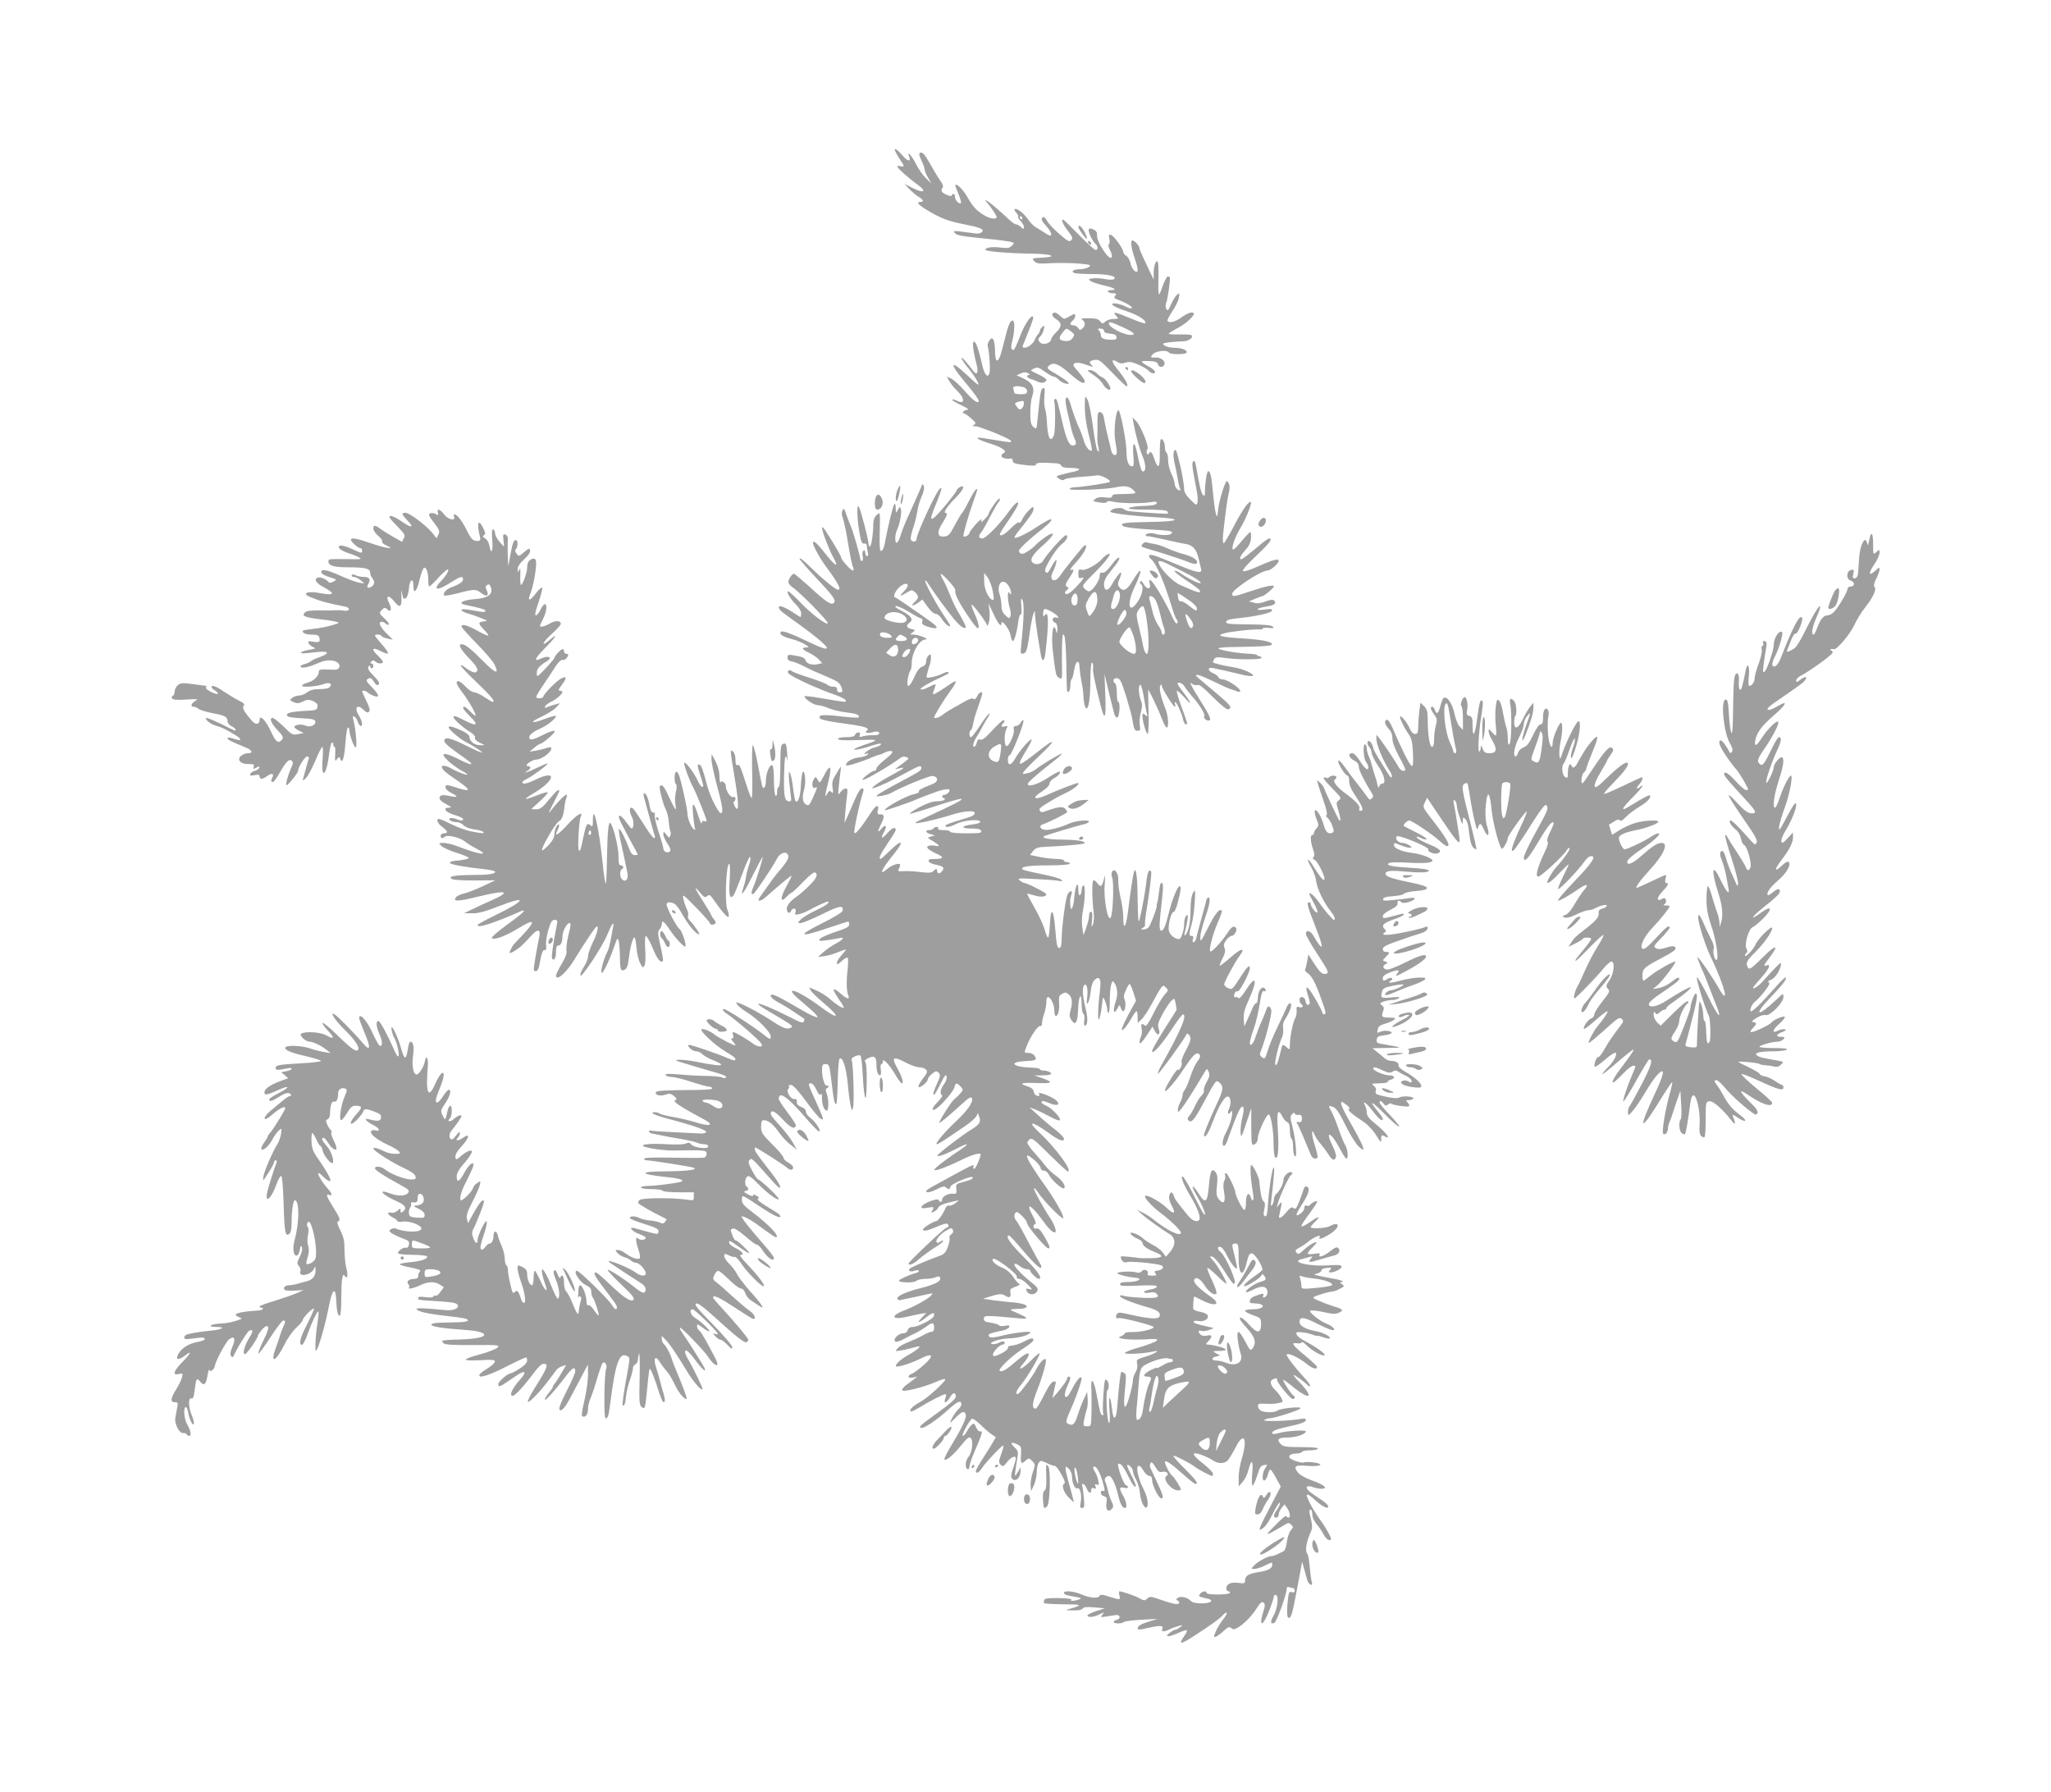 <?xml version="1.0" standalone="no"?>
<!DOCTYPE svg PUBLIC "-//W3C//DTD SVG 20010904//EN"
 "http://www.w3.org/TR/2001/REC-SVG-20010904/DTD/svg10.dtd">
<svg version="1.0" xmlns="http://www.w3.org/2000/svg"
 width="1280pt" height="1118pt" viewBox="0 0 1280 1118"
 preserveAspectRatio="xMidYMid meet">
<g transform="translate(0,1118) scale(0.1,-0.1)"
fill="#9e9e9e" stroke="none">
<path d="M5591 10228 c7 -13 20 -35 30 -50 24 -33 24 -42 -1 -35 -11 3 -20 2
-20 -3 0 -9 74 -75 129 -114 57 -41 37 -54 -30 -21 l-54 27 30 -32 c17 -17 42
-39 58 -48 30 -18 35 -32 12 -32 -31 0 -13 -20 54 -59 74 -44 123 -62 216 -80
105 -21 128 -31 114 -48 -9 -9 -24 -13 -48 -9 -131 18 -135 18 -123 3 14 -16
33 -20 202 -37 63 -6 128 -15 144 -18 28 -7 29 -8 11 -25 -14 -15 -27 -17 -70
-12 -53 7 -95 1 -95 -14 0 -10 151 -22 297 -24 121 -2 158 -20 52 -25 -58 -3
-60 -4 -45 -21 14 -16 29 -18 110 -13 51 2 129 1 172 -3 70 -6 76 -9 59 -21
-10 -8 -36 -14 -56 -14 -40 0 -59 -14 -33 -24 9 -3 58 -6 109 -6 97 0 156 -13
139 -30 -7 -7 -28 -7 -60 -1 -27 5 -62 7 -77 4 -25 -5 -26 -7 -10 -17 10 -7
45 -18 78 -26 68 -15 93 -30 51 -30 -15 0 -25 -4 -21 -10 3 -5 18 -10 32 -10
21 0 23 -2 13 -15 -10 -12 -7 -16 16 -25 50 -18 93 -44 88 -52 -3 -4 -17 -2
-32 6 -44 22 -95 31 -90 15 3 -8 42 -26 89 -41 74 -24 130 -61 115 -76 -3 -2
-44 12 -92 32 -98 41 -114 44 -89 16 18 -20 17 -20 -15 -20 -18 0 -42 -8 -52
-17 -17 -15 -19 -15 -32 2 -10 14 -27 19 -70 19 -44 1 -53 -2 -41 -10 20 -14
19 -38 -1 -55 -13 -11 -17 -10 -25 4 -6 9 -19 17 -29 17 -24 0 -26 13 -5 30
15 12 21 40 9 40 -3 0 -19 -8 -35 -17 -27 -16 -29 -16 -52 5 -26 25 -43 28
-50 10 -2 -7 9 -21 25 -30 36 -23 36 -47 -2 -83 -16 -16 -30 -35 -30 -42 0
-22 -46 -38 -65 -23 -18 15 -19 25 -2 42 8 7 17 26 21 42 6 26 5 28 -8 17 -9
-8 -16 -18 -16 -24 0 -6 -6 -18 -14 -26 -8 -9 -16 -23 -18 -31 -2 -8 -13 -22
-25 -32 -24 -21 -58 -24 -50 -5 54 133 68 170 65 178 -7 21 -46 -32 -73 -97
-43 -108 -47 -116 -59 -104 -7 7 -6 24 2 55 14 53 16 125 3 125 -17 0 -28 -26
-50 -115 -12 -49 -26 -100 -31 -112 -17 -40 -30 -25 -30 35 0 31 -5 64 -10 72
-9 13 -12 12 -25 -4 -8 -11 -13 -27 -11 -35 10 -35 18 -150 11 -170 -10 -33
-31 -10 -44 47 -24 104 -39 146 -51 150 -14 5 -9 -50 14 -139 15 -56 3 -77
-23 -40 -9 12 -28 37 -43 54 -44 51 -32 17 13 -38 42 -51 74 -105 63 -105 -4
0 -38 30 -76 66 -99 93 -104 67 -9 -46 59 -69 95 -120 89 -126 -11 -11 -39 11
-88 67 -28 33 -65 66 -81 75 l-30 15 15 -28 c8 -15 30 -44 50 -62 51 -50 48
-89 -6 -60 -11 6 -22 8 -25 5 -3 -3 21 -18 53 -33 46 -22 54 -28 37 -31 -21
-3 -34 -22 -15 -22 4 0 23 -13 42 -30 29 -25 33 -31 20 -40 -10 -6 -11 -10 -2
-10 20 0 20 0 64 -16 74 -25 168 -68 168 -76 0 -10 1 -10 -105 7 -105 17 -108
18 -101 7 3 -4 39 -19 82 -32 70 -22 104 -48 76 -58 -7 -2 -12 -10 -12 -18 0
-12 32 -20 63 -15 4 0 7 -6 7 -14 0 -16 17 -21 98 -29 32 -3 50 -1 47 4 -6 10
27 15 75 12 14 -1 37 -3 52 -3 14 0 29 -7 32 -15 4 -10 22 -14 61 -14 60 0 67
-13 13 -24 -17 -3 -50 -11 -71 -17 -39 -10 -39 -11 -18 -26 15 -10 26 -12 34
-5 7 6 50 13 97 16 47 3 95 7 106 10 22 4 91 -30 80 -41 -7 -7 -170 -32 -213
-33 -17 0 -35 -4 -38 -10 -8 -13 222 -5 288 9 55 13 89 7 113 -20 17 -18 16
-19 -37 -21 -30 -1 -64 -2 -76 -2 -13 0 -23 -6 -23 -13 0 -9 -12 -11 -42 -7
-30 4 -49 1 -62 -9 -19 -14 -17 -15 24 -22 28 -5 45 -4 48 3 2 6 16 7 40 1 46
-10 173 -12 231 -3 35 6 43 4 39 -7 -3 -10 -27 -14 -83 -16 -43 -1 -83 -7 -89
-13 -7 -7 28 -10 111 -10 76 0 124 -4 128 -11 4 -6 5 -12 4 -14 -4 -4 -224 11
-251 17 -10 2 -21 7 -24 11 -12 12 -59 8 -78 -6 -16 -12 -8 -15 65 -26 46 -6
137 -15 202 -18 180 -9 168 -27 -22 -30 -168 -3 -192 -6 -173 -25 7 -7 65 -15
140 -20 167 -10 170 -11 165 -25 -5 -14 -62 -16 -103 -4 -27 8 -60 3 -60 -9 0
-4 6 -7 13 -6 6 0 55 -9 107 -21 52 -12 112 -25 133 -28 42 -7 65 -34 78 -93
4 -20 11 -47 14 -59 11 -35 -19 -30 -153 26 -64 27 -129 53 -144 56 -31 8 -37
-5 -12 -26 29 -24 78 -137 125 -289 12 -41 26 -79 31 -84 11 -13 10 -26 -1
-26 -4 0 -20 26 -33 58 -14 31 -48 94 -75 139 -49 79 -69 96 -57 47 9 -34 -21
-32 -39 2 -8 16 -17 22 -21 16 -3 -6 -2 -13 4 -17 20 -12 10 -67 -21 -111 -54
-80 -69 -15 -20 89 56 119 50 143 -11 42 -34 -58 -60 -70 -83 -38 -10 13 -10
24 2 51 8 19 12 36 10 39 -6 5 -36 -34 -59 -76 -23 -42 -48 -41 -48 2 0 23 11
46 41 82 48 58 64 85 50 85 -6 0 -23 -17 -38 -37 -34 -47 -54 -62 -69 -56 -7
2 -11 -6 -11 -21 0 -29 -47 -96 -67 -96 -7 0 -20 8 -29 18 -16 17 -12 22 59
93 79 77 124 140 86 120 -10 -5 -25 -17 -32 -26 -29 -35 -103 -76 -127 -71
-20 6 -23 3 -23 -25 0 -23 4 -30 14 -26 30 12 21 -5 -28 -56 -35 -36 -55 -49
-64 -43 -9 7 -8 12 5 23 13 10 15 16 6 19 -18 8 -16 18 12 60 29 43 31 56 8
47 -10 -4 3 17 30 45 45 49 74 99 63 110 -3 2 -14 -6 -25 -19 -58 -69 -119
-147 -135 -171 -33 -51 -73 -29 -45 24 6 11 15 34 19 50 12 39 -5 26 -31 -24
-15 -30 -24 -37 -32 -29 -8 8 -6 20 6 43 33 64 72 118 100 138 26 21 37 50 18
50 -12 0 -122 -123 -139 -156 -13 -26 -50 -32 -69 -13 -18 18 3 51 68 108 70
62 81 95 16 52 -23 -16 -51 -39 -62 -50 -10 -12 -34 -31 -52 -42 -27 -17 -37
-19 -48 -9 -12 10 -8 19 29 55 24 23 71 63 105 89 51 40 74 66 57 66 -7 0 -50
-25 -96 -55 -54 -36 -121 -67 -128 -60 -3 2 8 21 24 40 74 92 94 121 94 139 0
18 -3 17 -29 -8 -16 -16 -35 -42 -42 -58 -7 -16 -15 -25 -19 -19 -3 6 -24 -8
-50 -34 -40 -41 -70 -57 -70 -37 0 4 23 41 51 81 58 84 78 127 53 113 -8 -4
-30 -29 -48 -54 -56 -79 -144 -168 -165 -168 -24 0 -27 17 -7 39 8 9 33 53 56
99 24 45 47 85 51 88 5 3 9 12 9 21 0 9 -16 -6 -35 -33 -19 -27 -35 -54 -35
-60 0 -6 -11 -21 -26 -35 -22 -21 -24 -21 -19 -4 4 11 -11 0 -34 -25 -22 -25
-41 -50 -41 -56 0 -12 -29 -28 -37 -21 -5 6 29 127 61 216 29 81 30 85 16 76
-6 -4 -24 -34 -41 -68 -17 -34 -37 -69 -44 -77 -8 -8 -29 -44 -48 -80 -29 -56
-38 -65 -64 -68 -44 -4 -48 26 -12 83 31 48 35 65 19 65 -16 0 19 50 67 97 46
46 60 83 23 63 -11 -6 -20 -15 -20 -21 0 -5 -35 -51 -77 -101 -86 -102 -101
-101 -57 4 15 34 30 76 35 91 7 24 6 27 -6 17 -24 -20 -145 -282 -145 -314 0
-19 -29 -21 -36 -2 -3 7 4 40 15 72 11 32 22 79 26 104 3 25 15 66 27 92 13
28 18 54 13 65 -6 16 -8 16 -16 -6 -11 -27 -23 -54 -76 -171 -22 -47 -46 -106
-53 -133 -8 -26 -19 -46 -25 -44 -12 5 -10 53 4 82 16 34 29 105 24 126 -6 21
-6 21 -19 -2 -13 -24 -13 -23 -14 10 0 21 -4 31 -9 25 -8 -9 -42 -150 -59
-243 -4 -25 -13 -46 -21 -49 -10 -3 -13 19 -11 109 3 142 4 136 -20 114 -13
-12 -20 -31 -20 -54 0 -61 -12 -141 -21 -141 -5 0 -9 8 -9 18 0 25 -48 210
-60 230 -14 25 -12 -75 4 -163 10 -56 16 -69 29 -67 11 2 17 -4 17 -15 0 -10
3 -28 6 -40 4 -14 2 -23 -5 -23 -6 0 -11 9 -11 21 0 12 -4 17 -11 13 -6 -3 -9
-19 -5 -35 3 -16 1 -29 -4 -29 -6 0 -10 2 -10 5 0 18 -45 178 -60 210 -9 22
-23 58 -30 79 -10 32 -14 36 -22 22 -6 -11 -6 -28 2 -49 6 -18 18 -70 26 -117
21 -126 30 -173 39 -192 4 -10 3 -18 -3 -18 -12 0 -72 67 -72 80 0 9 -37 73
-92 159 -15 25 -28 37 -28 28 0 -23 45 -140 72 -188 36 -64 13 -55 -46 20 -57
71 -73 87 -82 78 -8 -7 38 -94 77 -147 80 -108 102 -150 79 -150 -13 0 -84 56
-145 115 -74 72 -95 89 -95 78 0 -5 50 -62 110 -126 105 -111 123 -138 100
-152 -16 -10 -51 14 -146 102 -50 45 -95 83 -99 83 -12 0 -34 -33 -35 -51 0
-9 11 -24 25 -33 47 -31 227 -215 221 -225 -9 -14 -106 61 -179 138 -33 34
-63 61 -68 61 -15 0 16 -52 50 -84 17 -17 31 -40 31 -53 0 -13 -2 -23 -4 -23
-3 0 -24 13 -48 29 -65 44 -105 51 -80 15 4 -6 35 -30 70 -55 127 -89 222
-166 222 -181 0 -14 -33 -2 -149 53 -100 47 -141 59 -141 40 0 -14 22 -26 72
-39 26 -6 62 -21 80 -32 29 -18 30 -20 11 -20 -34 0 -28 -13 17 -34 21 -10 49
-29 60 -41 l21 -23 -25 -6 c-36 -9 -73 2 -79 24 -3 12 -19 21 -48 26 -62 12
-64 11 -64 -10 0 -13 8 -20 25 -23 14 -2 50 -16 80 -32 30 -16 90 -43 132 -60
81 -34 91 -42 102 -78 6 -19 3 -23 -12 -23 -13 0 -19 6 -18 18 1 12 -6 17 -24
17 -14 0 -29 5 -35 11 -5 6 -55 26 -110 44 -55 17 -106 36 -113 42 -9 8 -16 8
-23 1 -7 -7 0 -16 23 -30 62 -36 178 -87 268 -118 35 -12 66 -28 68 -35 5 -14
1 -13 -157 14 -52 9 -96 14 -99 12 -10 -10 54 -55 80 -56 14 0 47 -9 72 -20
26 -11 76 -22 112 -26 59 -6 84 -17 71 -31 -3 -3 -53 0 -111 7 -111 13 -146
10 -127 -14 6 -8 67 -20 151 -31 92 -12 141 -23 144 -32 3 -7 1 -13 -5 -13 -6
0 -8 -4 -4 -9 3 -6 18 -6 37 -1 33 10 52 5 43 -11 -4 -5 -20 -8 -38 -7 -18 1
-44 -2 -60 -6 -23 -7 -26 -6 -21 8 4 10 1 16 -9 16 -8 0 -17 -7 -21 -15 -4
-11 -20 -15 -56 -15 -31 0 -50 -4 -50 -11 0 -8 36 -10 126 -7 135 5 137 3 29
-33 -38 -13 -62 -25 -52 -27 10 -2 46 6 82 17 35 12 69 21 75 21 21 0 0 -17
-28 -23 -15 -3 -39 -15 -53 -26 -20 -18 -21 -20 -4 -15 16 6 18 4 8 -6 -6 -7
-32 -15 -57 -17 -42 -5 -87 -35 -73 -49 6 -6 105 26 164 52 17 8 35 14 40 14
4 0 21 7 37 15 15 8 34 11 42 7 9 -5 -2 -19 -41 -50 -30 -23 -55 -49 -55 -57
0 -8 -6 -15 -14 -15 -15 0 -80 -50 -73 -56 8 -8 159 80 242 140 7 5 21 6 31 2
18 -7 18 -8 -2 -24 -11 -9 -31 -25 -45 -34 l-24 -18 30 6 c40 9 32 2 -51 -43
-39 -21 -84 -48 -100 -61 -28 -22 -28 -23 -4 -17 32 9 106 44 198 95 79 43 92
47 92 27 0 -14 -11 -22 -117 -78 -106 -56 -163 -90 -163 -96 0 -7 69 6 89 18
70 39 240 109 261 107 36 -4 38 -35 3 -49 -75 -30 -94 -40 -88 -49 3 -5 -11
-12 -32 -16 -48 -9 -191 -89 -180 -100 3 -3 161 51 192 66 11 5 57 23 103 40
84 32 126 34 102 5 -7 -8 -19 -15 -26 -15 -8 0 -14 -4 -14 -10 0 -5 5 -10 11
-10 5 0 7 -4 4 -10 -3 -5 -25 -10 -47 -10 -28 0 -62 -12 -110 -37 -38 -21 -65
-39 -60 -41 5 -1 77 20 161 48 83 28 156 48 162 45 9 -6 -40 -31 -239 -123
-29 -13 -52 -26 -49 -28 6 -6 141 24 227 52 79 25 147 29 143 9 -2 -14 -17
-20 -105 -46 -43 -13 -78 -26 -78 -31 0 -14 29 -9 68 11 44 22 143 32 149 14
3 -7 -16 -14 -51 -18 -71 -9 -72 -25 -2 -25 39 0 55 -4 60 -15 4 -13 -10 -15
-94 -15 -60 0 -100 4 -100 10 0 6 -18 10 -41 10 -24 0 -38 4 -34 10 3 6 -1 10
-9 10 -8 0 -18 -4 -21 -10 -3 -5 -15 -10 -26 -10 -28 0 -23 -17 9 -25 l27 -8
-25 -7 c-25 -7 -25 -7 13 -29 44 -27 47 -36 9 -28 -15 3 -34 2 -41 -3 -15 -8
7 -26 62 -51 40 -18 33 -29 -18 -29 -35 0 -43 -3 -39 -15 4 -8 24 -18 45 -21
45 -8 56 -19 39 -39 -16 -20 -28 -19 -32 2 -3 15 -4 15 -20 0 -13 -14 -27 -15
-81 -9 -36 5 -84 7 -106 6 -38 -2 -40 0 -30 18 6 11 8 22 5 25 -9 9 -51 -6
-76 -27 -60 -52 -41 -6 38 90 69 85 53 98 -26 20 -28 -27 -53 -50 -56 -50 -16
0 -1 32 44 98 28 41 50 77 50 82 0 23 -21 16 -50 -16 -36 -42 -48 -40 -23 4
22 38 10 53 -16 21 -26 -31 -26 -19 -1 32 22 42 19 61 -8 57 -16 -3 -20 12
-11 37 2 6 0 12 -6 15 -5 3 -19 -11 -32 -30 -67 -103 -108 -153 -111 -136 -4
17 28 166 48 232 13 40 13 44 -3 44 -7 0 -25 -30 -41 -67 -16 -38 -37 -86 -47
-108 l-19 -40 5 60 c2 33 7 81 11 108 5 38 4 47 -8 47 -9 0 -23 -10 -32 -22
-16 -22 -17 -21 -11 37 3 33 8 76 11 95 5 35 5 35 -25 -15 -26 -42 -30 -57
-25 -90 5 -33 4 -38 -7 -27 -11 10 -16 8 -26 -10 -17 -32 -16 -15 6 72 26 105
13 120 -30 34 -20 -38 -24 -42 -32 -27 -15 27 -17 29 -27 13 -16 -25 -12 -63
5 -56 19 7 19 9 -10 -58 -23 -51 -27 -56 -45 -46 -22 12 -26 46 -10 100 11 37
3 118 -10 103 -4 -4 -10 -43 -12 -85 -3 -70 -18 -112 -34 -96 -3 4 -10 41 -15
84 -13 103 -32 134 -24 39 4 -38 9 -82 11 -97 4 -20 2 -28 -9 -28 -30 0 -36
25 -34 153 2 119 9 157 20 105 3 -13 3 4 0 37 -6 69 -7 70 -28 62 -12 -5 -15
-28 -15 -137 0 -80 -4 -130 -10 -130 -5 0 -10 -14 -10 -31 0 -17 -4 -28 -10
-24 -5 3 -10 46 -10 95 0 49 -4 91 -10 95 -15 9 -40 -50 -40 -94 0 -42 -15
-64 -24 -34 -2 10 -15 71 -27 136 -12 64 -26 117 -31 117 -4 0 -6 -74 -4 -165
3 -91 1 -165 -3 -165 -4 0 -18 35 -31 77 -41 127 -44 134 -57 129 -9 -4 -13 6
-13 33 0 22 -6 44 -15 51 -20 16 -20 19 11 -170 27 -161 26 -220 -1 -170 -7
14 -9 27 -4 28 5 2 9 11 9 19 0 9 -6 13 -15 9 -15 -5 -45 39 -45 67 0 22 -27
41 -33 25 -3 -7 -6 10 -7 37 0 32 -10 66 -25 95 l-24 45 -1 -33 c0 -18 14 -86
31 -150 38 -142 44 -178 30 -186 -13 -8 -66 95 -86 166 -28 105 -36 127 -46
134 -19 12 -19 -3 1 -62 22 -67 23 -74 11 -74 -5 0 -18 19 -29 43 -25 54 -82
125 -82 104 0 -20 34 -111 56 -150 17 -30 84 -197 84 -209 0 -4 -7 -5 -15 -2
-10 4 -15 0 -16 -12 0 -11 -8 6 -18 36 -31 98 -43 105 -36 21 4 -40 9 -80 12
-89 5 -11 3 -13 -6 -7 -17 10 -41 68 -41 100 0 28 -37 195 -52 237 -6 15 -14
25 -19 22 -12 -7 -12 -71 0 -78 5 -4 5 -24 -1 -48 -5 -24 -7 -58 -3 -75 3 -18
4 -33 1 -33 -3 0 -21 34 -40 75 -32 70 -44 84 -58 69 -7 -7 19 -110 37 -145 8
-14 16 -49 19 -77 2 -28 7 -56 10 -61 3 -5 3 -17 -1 -26 -5 -15 -8 -15 -24 6
-18 23 -19 23 -19 3 0 -12 12 -38 26 -59 17 -25 22 -41 15 -48 -13 -13 -41 -2
-41 17 0 8 -13 55 -30 105 -16 50 -27 98 -24 106 4 9 0 15 -9 15 -11 0 -18 13
-22 38 -8 48 -22 82 -34 82 -6 0 -6 -13 0 -32 5 -18 20 -74 34 -124 13 -50 27
-98 31 -107 3 -10 2 -17 -4 -17 -6 0 -31 33 -56 73 -62 98 -75 117 -86 117
-14 0 -12 -27 4 -59 14 -26 12 -71 -3 -71 -3 1 -18 19 -33 40 -29 42 -54 54
-43 21 3 -11 31 -65 60 -119 30 -55 55 -101 55 -104 0 -2 -9 -4 -19 -4 -14 0
-25 13 -37 46 -24 65 -55 123 -61 116 -3 -3 2 -38 11 -78 16 -72 29 -131 42
-197 7 -37 -11 -58 -33 -39 -15 12 -17 54 -3 63 15 9 12 25 -5 25 -12 0 -15
13 -15 59 0 55 -32 185 -50 204 -13 14 -19 -51 -22 -221 -1 -89 -5 -159 -8
-155 -4 5 -13 62 -19 128 -22 215 -61 386 -61 264 0 -37 -2 -40 -16 -28 -20
17 -26 7 -43 -73 -17 -82 -19 -90 -28 -85 -10 6 0 185 11 210 19 40 -25 14
-83 -50 -57 -63 -86 -79 -62 -35 16 31 13 51 -4 28 -8 -11 -15 -34 -15 -50 0
-21 -12 -43 -36 -69 -20 -21 -38 -36 -41 -33 -10 9 84 171 105 181 19 9 29 35
36 100 2 17 7 38 11 48 19 46 -34 0 -103 -89 -12 -16 -4 5 18 47 22 42 40 79
40 82 0 18 -19 2 -64 -53 -41 -50 -55 -60 -80 -60 l-31 1 54 49 c30 28 52 52
49 56 -4 3 -35 -6 -69 -20 -35 -14 -65 -23 -67 -21 -3 2 17 17 43 32 142 83
155 155 17 88 -53 -26 -82 -31 -82 -17 0 5 11 14 25 20 33 15 138 92 133 98
-3 2 -31 -10 -64 -26 -56 -28 -100 -41 -61 -19 9 5 17 14 17 19 0 6 -8 10 -17
10 -26 1 26 39 52 40 40 0 110 58 93 76 -3 2 -16 1 -29 -4 -13 -5 -42 -12 -64
-16 l-40 -6 30 25 c17 14 35 25 40 25 6 0 30 18 55 40 56 49 35 53 -52 9 -41
-21 -64 -27 -71 -20 -15 15 10 41 63 64 44 19 100 63 100 79 0 4 -30 -3 -67
-17 -89 -34 -105 -25 -23 13 36 17 76 42 90 57 l25 27 -30 -8 c-16 -4 -38 -11
-49 -16 -14 -8 -17 -7 -14 4 2 7 18 19 34 27 33 15 74 50 74 63 0 4 -7 8 -16
8 -12 0 -9 8 10 33 35 46 34 62 -2 43 -30 -15 -112 -99 -112 -115 0 -4 -11 -8
-25 -8 -29 0 -26 6 35 97 21 30 50 75 66 100 19 30 35 44 46 42 9 -2 22 6 28
17 9 17 8 21 -5 21 -8 0 -15 7 -15 15 0 8 -4 15 -8 15 -11 0 -52 -44 -52 -55
0 -4 -25 -34 -55 -66 -54 -56 -55 -57 -55 -29 0 27 15 45 66 76 34 21 4 35
-34 17 -56 -27 -48 -5 23 67 69 69 81 94 23 45 -56 -48 -43 -13 15 39 31 28
57 56 57 63 0 21 -33 23 -67 3 -33 -19 -63 -26 -63 -15 0 3 9 23 20 45 21 42
27 90 10 90 -6 0 -18 -16 -27 -35 -9 -19 -22 -35 -29 -35 -8 0 -2 27 17 82 15
45 26 86 23 90 -3 5 -20 -9 -37 -31 -17 -23 -35 -41 -39 -41 -11 0 -10 1 7 51
19 53 37 172 29 193 -3 9 -12 12 -22 9 -23 -9 -32 -23 -32 -55 0 -30 -28 -108
-39 -108 -3 0 -5 26 -4 57 2 42 0 52 -6 38 -9 -19 -10 -19 -10 4 -1 15 13 36
40 61 25 23 40 44 37 55 -3 16 -7 15 -37 -10 -32 -28 -34 -28 -47 -10 -10 13
-11 22 -4 29 13 13 13 56 1 56 -16 0 -22 -18 -36 -93 l-13 -72 -3 65 c-1 36
-1 79 0 96 2 21 -3 33 -14 38 -15 5 -17 0 -13 -35 l4 -41 -28 31 c-15 17 -28
40 -28 51 0 10 -5 22 -11 26 -9 5 -11 -12 -7 -65 6 -74 -6 -97 -18 -36 -4 21
-15 40 -27 46 -15 9 -17 13 -7 19 11 7 10 15 -4 44 -31 66 -43 31 -20 -56 6
-21 -6 -29 -34 -21 -14 3 -31 25 -48 62 -28 58 -61 101 -77 101 -5 0 -7 -7 -3
-15 11 -29 -39 -17 -62 15 -26 34 -47 40 -39 11 4 -17 2 -18 -13 -9 -9 6 -25
8 -34 5 -15 -6 -11 -14 22 -58 34 -44 38 -54 28 -74 l-11 -24 -28 35 c-40 48
-142 124 -166 124 -28 0 -26 -8 11 -47 45 -46 29 -51 -32 -9 -49 34 -80 45
-80 29 0 -4 23 -31 51 -59 45 -46 50 -54 39 -73 l-11 -22 -57 32 c-31 18 -68
41 -81 51 -30 23 -41 23 -41 -1 0 -11 14 -31 31 -45 17 -14 28 -30 24 -36 -3
-5 9 -16 27 -24 62 -27 -4 -18 -97 14 -90 31 -125 37 -125 22 0 -12 44 -52 58
-52 7 0 12 -7 12 -15 0 -20 -2 -19 -67 11 -31 14 -62 23 -71 19 -22 -8 1 -29
50 -46 24 -7 54 -19 68 -27 22 -11 14 -13 -70 -11 -122 1 -120 2 -120 -16 0
-24 35 -35 118 -35 110 0 142 -7 142 -33 0 -11 7 -28 15 -37 17 -19 11 -45
-12 -54 -22 -9 -26 -1 -13 23 15 28 5 41 -31 41 -17 0 -39 5 -49 10 -13 7 -21
7 -25 0 -3 -5 3 -10 13 -10 11 0 30 -9 43 -21 l24 -20 -34 5 c-18 3 -68 22
-111 41 -88 40 -125 47 -125 25 0 -9 19 -21 50 -31 49 -15 49 -16 26 -28 -14
-8 -26 -9 -30 -4 -11 17 -52 35 -67 29 -27 -10 -14 -33 36 -60 77 -42 68 -54
-29 -36 -74 14 -110 -4 -54 -26 67 -27 96 -35 216 -59 16 -3 27 -11 24 -18 -2
-7 -14 -10 -28 -8 -13 3 -37 4 -54 3 -16 -1 -64 -2 -106 -1 -57 0 -79 -3 -88
-15 -11 -13 -9 -17 11 -25 13 -5 55 -12 93 -16 38 -4 80 -11 94 -15 23 -6 20
-8 -29 -22 -30 -9 -82 -19 -114 -22 -33 -4 -62 -8 -64 -11 -12 -12 15 -25 52
-25 35 0 45 -4 49 -19 7 -27 -1 -32 -40 -25 -27 5 -32 3 -28 -9 4 -8 16 -19
28 -24 20 -9 18 -11 -18 -17 -67 -11 -79 -28 -15 -21 89 11 120 11 120 0 0 -5
-20 -17 -44 -25 -24 -8 -50 -20 -57 -27 -8 -6 -26 -14 -41 -18 -16 -4 -25 -11
-22 -16 5 -9 42 -4 79 11 11 4 33 13 48 19 59 24 128 3 114 -33 -6 -15 -17
-17 -67 -14 -49 2 -60 0 -60 -12 0 -29 -31 -59 -71 -70 -22 -6 -37 -15 -34
-20 7 -11 98 -3 137 12 33 12 54 2 37 -18 -7 -9 -31 -14 -64 -14 -37 0 -60 -6
-78 -20 -14 -11 -36 -20 -49 -20 -13 0 -33 -6 -43 -14 -19 -14 -19 -15 7 -27
22 -10 33 -9 59 4 27 13 36 13 63 2 21 -10 30 -19 28 -32 -5 -26 -2 -25 -97
-30 -82 -6 -107 -15 -89 -33 5 -5 45 -10 89 -12 66 -3 80 -7 83 -21 4 -22 -36
-38 -61 -25 -22 11 -67 7 -70 -7 -1 -5 12 -16 28 -24 l30 -15 -35 -7 c-33 -7
-38 -4 -90 47 -31 30 -61 54 -68 54 -23 0 -12 -31 29 -75 35 -37 39 -47 29
-60 -22 -27 -38 -16 -65 42 -35 78 -75 119 -75 79 0 -22 -19 -29 -37 -14 -9 7
-29 31 -45 52 -21 29 -25 42 -17 52 8 10 0 18 -33 34 -24 12 -65 37 -93 56
-48 33 -75 42 -75 26 0 -4 9 -13 20 -20 36 -22 21 -31 -20 -11 -23 11 -38 24
-35 29 4 6 4 10 1 10 -2 0 -39 5 -81 11 -68 9 -79 8 -96 -7 -10 -9 -19 -27
-19 -40 0 -12 -5 -24 -12 -26 -6 -2 -8 -10 -4 -16 5 -9 31 -11 89 -7 65 4 78
3 60 -6 -28 -15 -38 -39 -16 -39 9 0 24 -6 32 -13 9 -8 48 -19 86 -27 78 -14
95 -23 95 -51 0 -11 11 -24 25 -31 14 -6 25 -15 25 -20 0 -11 4 -13 -85 32
-90 44 -118 51 -91 22 9 -11 34 -24 55 -31 39 -11 57 -20 118 -57 37 -21 44
-38 13 -30 -11 3 -29 9 -40 12 -11 3 -20 1 -20 -3 0 -9 24 -21 113 -57 41 -17
49 -36 15 -36 -13 0 -32 -7 -43 -16 -26 -20 -9 -48 31 -51 16 0 34 -2 41 -2 7
-1 10 -8 6 -17 -5 -14 -3 -15 17 -4 18 10 21 9 18 -1 -3 -8 -15 -16 -28 -19
-13 -3 -26 -12 -28 -19 -4 -11 3 -13 27 -8 23 5 31 3 31 -8 0 -19 19 -19 44 0
30 23 49 20 36 -6 -12 -22 -8 -35 9 -25 5 4 24 31 40 60 38 65 57 84 73 68 8
-8 7 -20 -5 -44 -20 -43 -37 -108 -29 -108 10 0 72 77 72 89 0 23 43 91 57 91
9 0 13 -6 10 -14 -3 -8 -11 -34 -17 -58 -6 -24 -14 -52 -17 -63 -6 -20 -5 -20
15 -1 12 10 38 58 59 107 20 49 41 89 45 89 4 0 5 -35 1 -79 -10 -135 26 -100
42 42 4 31 11 60 16 63 5 3 9 -2 9 -10 0 -9 3 -16 8 -16 4 0 6 -21 4 -47 -3
-43 -1 -46 11 -30 14 17 15 17 21 0 13 -32 25 7 32 105 4 51 11 92 15 92 5 0
9 -6 9 -13 0 -33 32 -119 41 -110 9 9 -3 131 -17 176 -9 30 17 18 27 -13 6
-16 15 -30 20 -30 15 0 10 31 -12 66 -31 50 -9 74 32 33 15 -15 24 -18 32 -10
8 8 4 26 -16 66 -15 31 -27 58 -27 60 0 10 24 5 39 -9 9 -7 26 -17 39 -20 34
-11 27 11 -18 57 -30 30 -38 42 -28 48 20 13 24 11 43 -17 12 -19 20 -23 28
-15 8 8 0 22 -31 54 -31 31 -39 46 -32 57 7 10 10 11 10 3 0 -7 5 -13 10 -13
6 0 10 7 10 15 0 8 -5 15 -12 15 -9 0 -9 3 0 12 9 9 15 9 24 0 14 -14 48 -16
48 -3 0 5 -13 22 -30 38 -44 41 -39 58 10 33 65 -33 68 -23 10 43 -22 25 -40
48 -40 51 0 10 38 7 42 -3 2 -5 18 -12 37 -16 l33 -7 -41 41 c-41 41 -53 71
-28 71 7 0 18 -5 25 -12 6 -6 15 -9 18 -5 4 3 -7 20 -25 36 -36 33 -37 37 -15
58 11 12 18 13 27 4 28 -28 36 -3 13 41 -21 41 1 47 31 9 38 -49 52 -41 48 27
-2 31 -2 46 1 32 10 -49 13 -53 29 -40 8 6 15 32 17 58 4 56 28 71 28 17 0
-59 22 -37 39 40 9 37 21 70 28 72 14 5 26 -30 26 -79 0 -21 2 -38 6 -38 3 0
30 25 59 57 28 31 55 53 58 50 8 -8 -17 -47 -51 -81 -14 -15 -23 -31 -20 -36
6 -10 40 4 107 47 43 27 58 29 58 8 0 -15 -26 -33 -74 -50 -30 -10 -55 -39
-44 -51 4 -3 43 3 88 15 100 26 111 26 144 0 33 -26 49 -17 34 17 -10 20 -9
27 3 34 10 7 16 3 23 -16 14 -43 -19 -67 -105 -73 -72 -6 -104 -25 -57 -35 97
-20 128 -29 128 -38 0 -7 -14 -8 -37 -4 -89 16 -113 18 -113 9 0 -5 19 -15 43
-22 23 -7 51 -16 62 -21 11 -4 29 -12 40 -16 18 -7 17 -8 -7 -12 -36 -4 -35
-13 3 -52 17 -17 29 -33 26 -36 -2 -3 -34 11 -69 31 -64 35 -98 44 -98 25 0
-5 43 -53 95 -106 52 -53 102 -111 111 -130 32 -66 7 -59 -73 23 -78 78 -110
103 -132 103 -24 0 -8 -31 44 -85 53 -54 65 -78 45 -90 -9 -6 -41 9 -73 34 -9
8 -19 12 -22 9 -3 -3 42 -51 100 -106 92 -88 120 -122 99 -122 -3 0 -26 14
-51 30 -24 17 -53 30 -64 30 -11 0 -35 16 -53 35 -34 36 -56 45 -56 23 0 -7
18 -37 40 -65 41 -55 84 -132 77 -139 -2 -2 -16 10 -32 26 -16 17 -32 30 -37
30 -17 0 -6 -19 33 -58 60 -57 46 -68 -33 -27 -51 27 -68 32 -68 21 0 -14 57
-65 112 -99 16 -10 25 -23 22 -31 -3 -8 8 -19 28 -29 l33 -17 -31 0 c-33 0
-64 25 -64 52 0 9 -19 25 -42 36 -60 28 -88 35 -88 23 0 -12 71 -73 107 -91
50 -26 105 -61 101 -66 -3 -2 -45 16 -94 41 -98 49 -136 59 -141 35 -3 -15 20
-35 136 -117 60 -43 34 -42 -53 3 -89 44 -115 38 -58 -15 23 -21 58 -46 78
-57 19 -10 38 -22 40 -26 7 -10 -55 12 -94 34 -76 42 -89 11 -16 -39 104 -71
129 -93 107 -93 -11 0 -40 7 -63 15 -23 8 -49 15 -56 15 -27 0 -13 -31 21 -47
48 -23 44 -32 -10 -20 -32 7 -49 7 -56 0 -15 -15 -4 -30 39 -53 31 -16 33 -19
15 -20 -44 0 -24 -28 32 -45 30 -8 55 -20 55 -25 0 -13 -12 -13 -45 0 -15 6
-31 7 -37 4 -14 -9 11 -24 42 -24 14 0 33 -9 42 -19 10 -11 36 -22 67 -26 28
-4 53 -11 57 -16 7 -11 0 -11 -71 2 -32 6 -89 26 -127 45 -37 19 -72 34 -78
34 -21 0 -9 -29 20 -50 35 -25 39 -40 10 -40 -11 0 -20 -7 -20 -15 0 -17 11
-20 26 -6 14 14 92 -4 123 -28 14 -12 45 -31 68 -43 102 -52 29 -44 -119 14
-26 10 -61 18 -80 18 -32 0 -32 0 -13 -19 11 -10 52 -29 90 -41 39 -12 74 -26
79 -31 8 -7 -26 -16 -89 -21 -16 -2 -29 -7 -27 -13 3 -10 102 -27 225 -40 31
-4 57 -10 57 -15 0 -14 -43 -20 -150 -20 -107 0 -154 -11 -115 -27 11 -4 75
-8 143 -7 l123 1 -80 -38 c-44 -20 -94 -40 -113 -44 -35 -8 -58 -22 -58 -36 0
-15 39 -10 165 21 154 37 185 27 70 -25 -44 -19 -102 -46 -130 -60 l-50 -24
52 0 c38 -1 81 11 168 45 183 71 167 35 -26 -58 -59 -29 -109 -56 -109 -60 -1
-22 101 11 278 89 6 3 12 1 11 -3 0 -5 -47 -43 -104 -84 -57 -41 -100 -79 -96
-83 15 -15 85 11 169 62 98 60 108 48 30 -37 -29 -31 -56 -59 -59 -62 -8 -6
-29 -47 -29 -55 0 -10 54 22 80 48 14 14 40 41 58 61 38 41 57 38 48 -8 -10
-46 -26 -135 -32 -178 -5 -30 -3 -38 9 -38 11 0 18 13 23 38 12 71 21 97 34
94 9 -2 11 7 8 29 -3 18 4 61 14 96 15 50 23 63 39 63 17 0 20 -5 15 -27 -24
-120 -36 -205 -31 -213 12 -20 25 1 25 41 0 27 4 39 14 39 16 0 26 21 26 56 0
32 27 84 44 84 10 0 9 -15 -6 -72 -10 -40 -15 -85 -13 -99 4 -18 -5 -42 -30
-84 -19 -32 -35 -65 -35 -72 0 -39 64 16 114 98 21 35 62 100 92 144 46 68 54
76 54 52 0 -15 -13 -54 -30 -87 -16 -33 -30 -72 -30 -87 0 -16 -12 -45 -26
-66 -14 -21 -24 -45 -22 -54 4 -22 141 185 169 257 27 66 44 88 35 45 -3 -16
-10 -53 -15 -82 -6 -29 -14 -61 -20 -71 -20 -37 -42 -113 -38 -130 4 -20 46
63 79 158 19 56 23 61 29 40 4 -14 7 -59 8 -101 1 -83 5 -93 31 -79 12 7 20
27 24 67 9 74 25 133 35 133 5 0 11 -28 13 -63 3 -35 13 -78 23 -97 16 -30 18
-32 27 -15 6 10 8 51 5 95 -3 42 -2 82 2 89 4 6 22 -24 42 -70 31 -75 51 -100
66 -86 3 4 -4 46 -15 94 -18 76 -18 90 -6 104 8 8 14 23 14 32 0 29 14 19 50
-35 36 -53 90 -111 97 -104 9 9 -21 98 -36 109 -19 13 -81 132 -81 154 0 15
24 17 50 3 10 -5 34 -38 53 -73 36 -63 81 -117 100 -117 9 0 -31 58 -61 89 -7
7 -11 20 -8 28 3 8 0 26 -8 41 -7 15 -17 43 -21 62 -7 34 -4 32 79 -53 47 -48
86 -92 86 -97 0 -13 27 -13 35 -1 3 5 -1 15 -8 23 -7 7 -16 21 -20 31 -3 9
-27 48 -52 87 -51 79 -58 100 -16 50 24 -29 31 -33 44 -22 13 11 18 9 34 -13
63 -91 98 -129 101 -113 2 9 -2 26 -7 37 -20 36 -10 291 10 291 5 0 6 -44 3
-99 -7 -97 1 -127 24 -98 5 6 29 65 53 130 23 65 46 114 50 110 5 -5 2 -28 -7
-52 -8 -24 -16 -55 -18 -70 -1 -14 -8 -43 -15 -64 -26 -77 -1 -46 58 73 34 68
61 118 61 113 0 -15 -40 -145 -56 -181 -16 -38 -18 -52 -5 -52 9 0 123 169
150 222 22 43 71 50 71 11 0 -16 -25 -52 -70 -103 -12 -14 -37 -47 -56 -75
-19 -27 -42 -60 -51 -72 -12 -19 -13 -23 -2 -23 8 0 25 10 39 23 89 79 160
138 160 131 0 -4 -16 -36 -36 -72 -37 -69 -34 -100 6 -57 13 14 27 25 31 25 4
0 36 30 72 68 50 50 69 64 77 56 9 -9 9 -18 -1 -35 -12 -23 -82 -90 -123 -118
-33 -23 -56 -52 -56 -72 0 -24 19 -34 26 -15 9 25 37 20 29 -4 -6 -19 -3 -20
22 -14 15 3 39 12 53 20 55 30 125 62 129 59 9 -9 -16 -27 -82 -58 -39 -19
-81 -44 -91 -56 -19 -21 -19 -21 1 -21 11 0 71 25 133 55 110 55 137 59 128
21 -2 -9 -59 -44 -133 -80 -155 -78 -138 -88 45 -26 65 22 121 40 124 40 3 0
6 -8 6 -19 0 -14 -19 -24 -85 -46 -46 -15 -90 -34 -97 -43 -12 -14 -7 -15 42
-9 30 4 65 10 78 13 37 10 25 -10 -22 -34 -24 -13 -59 -37 -77 -53 l-34 -30
42 5 c23 3 62 15 87 26 25 10 46 17 46 15 0 -2 -14 -20 -31 -39 -39 -45 -34
-72 5 -32 16 15 32 24 36 19 4 -4 4 -37 0 -73 -9 -73 -7 -136 4 -162 12 -28
-9 -22 -49 13 -20 18 -38 29 -42 25 -3 -3 10 -29 30 -58 20 -28 35 -53 33 -56
-7 -6 -46 18 -85 53 -21 19 -59 43 -85 54 l-46 20 10 -20 c6 -11 47 -50 91
-87 98 -83 80 -97 -24 -19 -86 65 -174 114 -184 103 -4 -4 9 -22 29 -39 20
-18 60 -52 89 -77 28 -24 46 -46 40 -48 -7 -2 -49 17 -93 43 -166 97 -198 111
-198 90 0 -8 20 -25 44 -38 24 -12 70 -40 102 -62 32 -21 61 -40 63 -42 2 -1
1 -9 -2 -17 -5 -12 -22 -7 -89 28 -98 50 -189 88 -196 82 -2 -3 17 -18 43 -33
144 -85 166 -99 168 -108 1 -5 -10 -11 -24 -13 -18 -2 -48 12 -95 43 -67 45
-160 96 -210 115 -21 8 -23 8 -13 -9 7 -9 32 -30 58 -46 69 -43 151 -125 151
-153 0 -22 -3 -21 -57 22 -54 41 -149 104 -215 141 -36 20 -36 1 0 -22 48 -31
202 -164 212 -184 9 -16 7 -19 -8 -19 -11 0 -30 8 -43 18 -30 24 -113 72 -123
72 -4 0 -4 -9 -1 -20 4 -13 2 -20 -6 -20 -8 0 -6 -6 4 -18 10 -10 17 -21 17
-25 0 -7 -107 48 -130 67 -26 21 -68 38 -81 34 -18 -6 83 -101 148 -139 29
-17 55 -35 59 -40 12 -20 -4 -20 -47 -1 -56 25 -222 82 -239 82 -9 0 -8 -6 5
-20 10 -11 28 -20 40 -20 12 0 29 -8 38 -18 8 -9 38 -26 66 -37 28 -11 51 -23
51 -28 0 -9 -40 -5 -163 19 -72 14 -144 15 -107 2 17 -6 156 -48 248 -74 39
-11 59 -21 53 -27 -5 -5 -15 -6 -23 -1 -7 5 -47 9 -88 10 -41 0 -120 4 -174 9
-74 6 -97 5 -92 -3 4 -7 21 -12 37 -12 16 0 71 -13 121 -30 50 -16 99 -30 109
-30 10 0 21 -4 24 -10 4 -6 -26 -10 -82 -11 -226 -2 -266 -4 -270 -16 -6 -17
30 -25 62 -13 22 8 31 7 51 -9 16 -13 20 -21 12 -24 -10 -4 -11 -7 0 -18 12
-13 88 -58 170 -101 76 -40 46 -51 -54 -19 -32 10 -93 24 -134 31 -41 7 -79
17 -84 22 -6 4 -19 8 -30 8 -38 0 -1 -19 79 -40 157 -41 246 -72 242 -84 -2
-6 -19 -10 -38 -9 -19 1 -92 4 -164 8 -71 3 -136 8 -142 10 -7 2 -13 0 -13 -5
0 -5 10 -12 23 -14 78 -16 130 -26 192 -36 39 -7 78 -16 87 -21 10 -5 29 -9
43 -9 15 0 25 -6 25 -14 0 -19 -91 -8 -106 13 -9 12 -17 13 -35 5 -14 -6 -64
-7 -119 -4 -95 6 -164 0 -145 -12 23 -14 144 -30 210 -27 39 1 96 2 128 1 49
-2 57 -5 57 -21 0 -10 -6 -21 -13 -24 -7 -3 -95 -3 -195 -1 -117 3 -182 0
-182 -6 0 -6 6 -10 13 -10 26 0 283 -40 297 -47 28 -12 -41 -21 -172 -22 -178
-1 -172 -18 12 -37 72 -7 106 -19 80 -28 -28 -9 -158 -26 -204 -26 -25 0 -46
-4 -46 -10 0 -6 28 -10 64 -10 36 0 68 -4 71 -10 3 -6 48 -10 101 -10 l94 0 0
-26 c0 -26 -2 -26 -42 -20 -90 13 -282 12 -297 -2 -8 -8 -10 -17 -5 -22 12
-11 90 -56 134 -77 19 -10 37 -19 39 -20 2 -1 -2 -9 -9 -18 -9 -11 -17 -12
-31 -4 -10 5 -38 11 -62 13 -24 2 -53 9 -65 15 -25 14 -62 14 -62 1 0 -5 40
-22 90 -37 68 -21 90 -32 90 -45 0 -10 -4 -18 -10 -18 -8 0 -74 17 -139 36
-43 13 -18 -20 27 -36 23 -8 42 -18 42 -23 0 -14 -30 -19 -45 -7 -12 10 -15 9
-15 -8 0 -11 7 -39 15 -63 9 -23 12 -46 7 -51 -11 -11 -56 6 -90 32 -13 11
-34 20 -45 20 -19 0 -19 -1 -3 -19 10 -11 29 -22 43 -26 14 -3 32 -13 40 -20
8 -8 23 -15 33 -15 20 0 60 -44 60 -66 0 -20 -33 -17 -61 4 -40 31 -192 92
-168 67 6 -6 144 -97 201 -133 28 -17 37 -45 17 -58 -6 -3 -27 8 -47 24 -61
51 -173 125 -179 118 -4 -3 34 -44 83 -90 70 -67 86 -87 77 -97 -16 -16 -62
15 -157 106 -37 36 -72 65 -77 65 -18 0 -8 -22 34 -77 87 -114 96 -128 97
-140 0 -22 -15 -14 -32 15 -21 35 -202 212 -217 212 -28 0 16 -71 57 -90 23
-11 32 -22 32 -41 0 -14 4 -29 9 -35 11 -12 42 -106 37 -112 -3 -2 -15 12 -28
32 -13 20 -29 34 -35 31 -9 -3 -13 6 -13 26 0 36 -25 99 -39 99 -6 0 -11 -13
-11 -29 0 -16 -2 -35 -3 -43 -2 -7 -2 -10 0 -5 10 17 25 5 19 -15 -7 -23 -12
-50 -15 -77 -2 -23 -15 -2 -40 61 -13 32 -29 62 -37 69 -8 7 -14 30 -14 55 0
42 -13 59 -23 32 -3 -7 -10 2 -17 20 -8 22 -16 30 -22 24 -6 -6 -2 -27 11 -57
21 -48 28 -110 13 -119 -4 -3 -23 33 -41 79 -36 93 -69 136 -57 75 4 -19 12
-47 18 -62 22 -59 0 -47 -27 15 -17 37 -33 67 -37 67 -5 0 -8 -20 -8 -45 0
-25 -4 -45 -10 -45 -14 0 -30 35 -30 69 0 23 -7 33 -30 45 -29 14 -30 14 -30
-9 0 -14 9 -48 19 -77 26 -70 36 -138 22 -138 -7 0 -14 8 -17 18 -18 55 -24
64 -39 52 -16 -14 -15 -17 -34 63 -6 26 -11 58 -11 72 0 13 -4 27 -10 30 -5 3
-10 22 -10 42 0 20 -9 55 -19 77 -10 23 -22 54 -25 69 -7 30 -26 28 -26 -3 0
-28 -11 -50 -25 -50 -7 0 -19 -10 -28 -23 -10 -14 -18 -19 -25 -12 -7 7 -2 33
14 80 33 95 28 128 -8 54 -16 -31 -28 -66 -28 -78 0 -29 -15 -19 -28 18 -8 21
-7 36 3 54 20 38 65 154 65 166 0 34 -36 -12 -86 -108 l-13 -24 -7 27 c-5 21
3 45 33 104 22 42 43 90 47 106 7 29 7 29 -16 14 -13 -8 -24 -23 -26 -31 -4
-22 -71 -87 -77 -76 -9 13 5 59 36 119 15 30 33 68 39 83 18 50 -21 28 -50
-27 -30 -59 -50 -70 -50 -28 0 20 13 43 38 73 22 24 44 54 51 67 10 19 9 22
-6 22 -10 -1 -34 -14 -53 -31 -33 -28 -35 -29 -38 -9 -2 14 11 37 37 65 51 55
57 88 10 55 -30 -22 -53 -20 -31 2 7 7 12 19 12 28 -1 10 -8 6 -21 -12 -11
-16 -24 -28 -29 -28 -18 0 -20 34 -3 54 24 28 63 84 63 91 0 12 -25 3 -47 -17
-23 -22 -47 -18 -25 4 14 14 16 78 2 78 -5 0 -12 -12 -16 -28 -15 -66 -15 -67
-31 -34 -15 30 -14 33 16 78 31 47 40 84 21 84 -5 0 -21 -18 -35 -40 -26 -41
-45 -52 -45 -25 0 9 11 42 25 75 47 113 18 133 -31 22 -31 -70 -49 -65 -49 14
0 32 3 79 5 104 5 45 -12 71 -18 29 -5 -33 -37 -84 -52 -84 -21 0 -31 58 -22
119 8 52 1 86 -17 86 -5 0 -12 -19 -15 -42 -11 -73 -21 -75 -41 -6 -17 62 -50
138 -60 138 -7 0 5 -51 15 -65 14 -21 32 -92 28 -111 -3 -14 -11 -4 -29 36
-43 98 -84 173 -96 178 -19 6 -16 -36 7 -86 19 -42 18 -78 -2 -66 -6 4 -25 39
-43 78 -31 68 -69 116 -81 103 -7 -6 0 -27 39 -121 32 -76 25 -97 -16 -48 -51
61 -161 173 -180 183 -34 19 7 -41 68 -101 59 -57 90 -104 80 -120 -11 -17
-40 3 -127 88 -48 47 -91 83 -95 79 -3 -4 11 -25 32 -47 46 -47 42 -59 -10
-30 -36 20 -128 26 -155 10 -16 -10 27 -50 52 -50 22 0 72 -24 107 -52 l25
-19 -45 7 c-24 4 -62 14 -84 22 -43 16 -139 22 -152 8 -15 -15 29 -35 128 -57
54 -13 96 -26 92 -30 -5 -4 -60 -11 -123 -14 -140 -8 -160 -11 -160 -30 0 -14
12 -14 82 0 10 2 18 0 18 -5 0 -4 -15 -11 -32 -14 l-33 -7 22 -18 22 -19 -57
-21 c-61 -24 -92 -46 -92 -68 0 -19 18 -16 79 12 77 36 88 24 14 -14 -35 -17
-63 -36 -63 -41 0 -16 18 -12 60 15 42 27 65 31 75 15 3 -5 1 -10 -6 -10 -11
0 -27 -13 -126 -96 -19 -17 -34 -36 -31 -44 2 -8 20 1 52 29 42 36 76 52 76
35 0 -10 -72 -127 -92 -150 -10 -11 -18 -24 -18 -28 0 -4 -10 -20 -21 -35 -12
-16 -20 -34 -18 -40 6 -18 47 16 68 57 10 20 28 45 39 56 21 18 21 18 16 -20
-4 -22 -14 -50 -23 -64 -27 -41 -80 -163 -87 -200 -5 -34 -4 -33 30 20 20 30
36 60 36 67 0 7 5 13 11 13 7 0 8 -7 4 -17 -19 -50 -54 -162 -59 -190 -11 -67
29 -29 59 56 11 31 25 55 30 53 6 -1 12 -72 15 -174 5 -179 11 -208 36 -187 9
7 14 32 14 73 0 73 10 136 20 136 29 0 29 -137 -1 -246 -14 -52 -9 -99 11 -99
9 0 17 13 21 35 4 27 7 31 13 18 5 -12 0 -33 -13 -60 -18 -37 -19 -44 -5 -59
8 -9 12 -23 9 -32 -16 -40 69 -23 85 17 8 18 9 17 9 -11 1 -36 -19 -60 -57
-69 -15 -3 -40 -10 -56 -15 -16 -5 -39 -9 -52 -9 -26 0 -42 -19 -25 -30 7 -4
36 -5 64 -3 l52 3 -40 -18 c-22 -10 -84 -31 -137 -48 -54 -16 -98 -32 -98 -36
0 -5 5 -8 10 -8 21 0 9 -16 -13 -17 -135 -9 -175 -23 -125 -42 17 -7 19 -10 8
-14 -51 -18 -81 -24 -125 -26 -63 -3 -86 -21 -26 -21 63 0 41 -16 -31 -23 -60
-6 -96 -11 -145 -22 -13 -3 -23 -12 -23 -20 0 -12 9 -13 48 -8 67 9 77 9 80
-2 2 -5 -15 -13 -37 -17 -67 -11 -118 -46 -134 -90 -9 -25 14 -23 47 3 46 36
38 15 -14 -38 -57 -58 -66 -87 -24 -77 25 6 26 5 20 -20 -3 -15 -20 -48 -36
-75 -36 -57 -38 -81 -9 -81 19 0 21 -4 14 -37 -4 -21 -9 -49 -11 -63 -6 -34
26 -96 48 -92 9 1 19 -2 23 -8 3 -5 10 -10 16 -10 15 0 10 33 -11 68 -21 34
-28 112 -10 112 5 0 13 -18 16 -40 7 -43 33 -89 34 -59 0 9 -7 33 -15 52 -20
48 -20 108 -1 101 11 -4 16 8 21 53 9 73 13 78 34 52 24 -30 37 -19 46 38 4
27 10 42 12 35 4 -10 8 -10 19 -1 8 6 14 16 14 21 0 25 70 157 91 172 33 23
41 2 19 -49 -12 -29 -15 -46 -8 -56 5 -8 11 -10 14 -4 21 49 88 157 100 162
26 10 26 -4 -1 -46 -29 -48 -44 -101 -26 -101 11 0 81 100 81 117 0 4 12 21
26 37 17 20 29 25 36 18 7 -7 -2 -34 -28 -86 -20 -42 -35 -79 -31 -82 3 -3 36
42 74 100 37 58 74 106 81 106 15 0 15 -5 -2 -43 -8 -18 -16 -41 -19 -52 -3
-11 -15 -46 -27 -79 -36 -101 1 -84 56 25 18 38 52 85 74 105 22 20 40 42 40
49 0 6 16 26 35 45 19 19 35 29 35 24 0 -6 -20 -51 -45 -100 -43 -84 -52 -124
-30 -126 6 0 19 26 31 58 29 81 65 157 71 150 3 -2 0 -35 -6 -73 -10 -62 -14
-126 -12 -162 3 -49 55 121 87 283 18 92 38 106 42 28 3 -71 10 -102 22 -102
6 0 10 44 10 108 0 115 7 163 21 141 16 -26 23 3 11 46 -7 25 -12 77 -12 115
0 56 -5 81 -26 122 -17 34 -22 54 -15 56 18 6 13 22 -29 88 -43 68 -49 87 -25
78 22 -9 18 10 -9 38 -32 35 -70 98 -59 98 5 0 20 -11 33 -25 13 -14 30 -25
38 -25 15 0 -14 56 -77 145 -28 40 -35 61 -37 103 -1 28 1 52 5 52 4 0 15 -18
25 -40 10 -22 21 -40 25 -40 5 0 11 -14 15 -30 5 -30 52 -87 62 -77 12 12 -10
77 -37 106 -29 33 -37 51 -20 51 6 0 17 -13 27 -28 21 -37 54 -59 54 -37 0 9
-9 33 -20 54 -10 21 -16 42 -12 45 3 4 2 10 -3 14 -6 4 -16 20 -23 35 -10 23
-9 29 3 33 9 4 15 19 15 38 0 47 11 78 25 72 15 -5 25 15 25 50 0 26 20 40 45
31 12 -5 12 -12 -4 -49 -23 -53 -37 -148 -22 -148 5 0 22 20 37 45 21 36 31
45 53 45 43 0 44 -10 6 -52 -48 -52 -48 -84 0 -38 19 19 37 42 41 52 7 22 17
22 72 1 34 -13 42 -20 40 -37 -3 -22 -20 -25 -72 -11 -40 11 -26 -10 25 -36
39 -20 46 -42 10 -32 -10 3 -21 1 -25 -5 -10 -16 34 -53 99 -83 34 -15 68 -35
75 -44 11 -13 8 -15 -24 -15 -20 0 -49 6 -64 14 -39 20 -72 29 -72 19 0 -13
120 -90 191 -122 43 -20 68 -37 72 -51 4 -17 0 -20 -28 -20 -38 0 -131 36
-161 62 -22 19 -64 25 -64 8 0 -11 54 -47 152 -100 59 -32 66 -39 55 -53 -16
-21 -61 -23 -112 -4 -79 30 -55 -5 31 -44 65 -29 76 -46 49 -69 -12 -10 -15
-9 -15 5 0 17 -1 17 -20 0 -11 -10 -28 -15 -40 -12 -30 8 -20 -15 13 -31 15
-7 27 -17 27 -22 0 -5 16 -6 35 -3 40 6 115 -22 115 -43 0 -25 -98 -26 -160 0
-8 3 -22 1 -30 -4 -13 -9 -13 -12 4 -25 10 -7 39 -21 65 -31 42 -15 47 -20 43
-41 -3 -14 -10 -22 -17 -19 -16 6 -57 -22 -50 -35 4 -5 44 -9 90 -9 46 0 87
-5 90 -10 9 -15 -41 -31 -112 -37 -34 -3 -60 -9 -58 -13 3 -4 34 -13 71 -20
46 -9 62 -16 55 -23 -6 -6 -11 -19 -11 -29 0 -12 -8 -18 -22 -18 -36 0 -54
-16 -40 -33 7 -7 9 -17 5 -20 -14 -15 30 -6 69 13 50 24 90 25 123 4 l25 -16
-21 -29 c-11 -16 -24 -27 -29 -24 -5 3 -12 1 -15 -5 -4 -7 -23 -8 -51 -4 -30
4 -44 3 -44 -5 0 -13 -1 -12 65 -17 137 -8 167 -12 178 -23 21 -21 -20 -42
-73 -36 -123 12 -180 15 -180 7 0 -14 66 -30 175 -42 129 -15 145 -18 145 -30
0 -6 -30 -11 -67 -11 -38 -1 -88 -2 -113 -3 -25 -1 -46 -5 -48 -11 -3 -12 61
-23 200 -33 97 -6 143 -20 126 -38 -13 -12 -77 -21 -163 -23 -50 -1 -92 -4
-94 -7 -3 -2 1 -10 7 -16 9 -9 63 -12 183 -11 163 1 170 0 153 -17 -11 -9 -57
-27 -104 -40 -121 -33 -123 -43 -7 -38 85 5 98 3 95 -10 -2 -9 -23 -27 -47
-42 -25 -14 -47 -32 -49 -39 -8 -25 57 -5 173 54 61 31 113 55 118 55 4 0 7
-9 7 -20 0 -13 -16 -31 -47 -50 -26 -17 -51 -30 -57 -30 -17 0 -76 -51 -76
-66 0 -24 7 -21 108 49 57 40 74 30 30 -19 -51 -56 -73 -104 -48 -104 14 0 73
64 126 136 28 39 54 64 66 64 34 0 26 -23 -56 -153 -27 -43 -45 -81 -42 -85 8
-7 82 69 133 139 18 24 39 51 45 60 7 10 24 20 37 24 l24 7 -28 -48 c-15 -27
-34 -56 -41 -65 -8 -8 -14 -19 -14 -23 0 -5 -11 -21 -25 -38 -14 -16 -25 -35
-25 -41 0 -14 63 55 127 140 45 60 63 70 63 35 0 -10 -22 -61 -50 -115 -48
-95 -59 -127 -42 -127 16 0 39 33 81 115 23 44 53 100 66 125 l24 45 1 -61 c0
-33 -9 -100 -20 -150 -24 -107 -24 -114 -6 -114 16 0 26 21 26 55 0 12 7 40
16 61 9 22 28 77 41 124 14 47 29 89 34 95 13 13 31 -15 22 -35 -12 -29 -16
-310 -4 -310 15 0 19 11 31 105 32 248 57 313 108 281 14 -9 14 -11 -7 -126
-18 -97 -29 -175 -25 -179 9 -10 17 11 21 56 3 26 13 72 24 101 10 29 19 62
19 73 0 11 7 22 15 25 8 4 15 16 16 28 0 11 4 29 7 39 4 10 6 -58 4 -151 -4
-145 -2 -170 12 -181 21 -18 23 -12 36 123 5 60 12 111 14 114 6 6 32 -58 57
-140 12 -37 25 -68 30 -68 11 0 11 16 0 54 -5 17 -15 51 -21 76 -6 25 -18 65
-26 89 -18 55 -4 76 22 35 10 -16 26 -39 37 -51 22 -24 36 -47 66 -108 20 -41
57 -82 66 -73 4 4 -24 80 -78 208 -5 14 -11 30 -13 35 -7 30 -35 83 -48 95 -9
7 -16 22 -16 33 l0 21 20 -20 c26 -25 75 -97 134 -195 43 -72 91 -127 100
-118 5 4 -52 123 -93 193 -14 25 -19 42 -13 48 7 7 27 -14 59 -56 45 -61 72
-85 60 -52 -6 14 -103 168 -139 219 -11 16 -18 31 -15 33 6 6 155 -148 176
-182 21 -34 49 -59 57 -51 4 3 -2 23 -13 44 -58 111 -85 159 -98 169 -8 6 -15
19 -15 29 0 15 5 13 36 -10 19 -15 38 -25 41 -22 5 6 -57 65 -86 81 -31 18
-43 56 -18 56 13 0 157 -141 157 -154 0 -3 -8 -3 -17 1 -16 6 -16 4 1 -15 11
-12 25 -22 33 -22 7 0 27 -15 43 -32 24 -27 29 -29 30 -15 0 11 -53 73 -121
143 -95 96 -118 125 -105 130 11 4 45 -20 114 -83 133 -121 189 -166 202 -158
5 3 10 10 10 15 0 9 -83 109 -167 200 -29 31 -53 60 -53 63 0 20 42 0 137 -63
58 -38 109 -70 114 -70 21 0 7 30 -23 51 -18 12 -65 52 -105 88 -39 36 -84 76
-99 87 -26 19 -27 24 -16 48 6 14 17 26 25 26 7 0 37 -25 67 -55 30 -30 63
-55 73 -55 11 0 22 -11 28 -29 6 -16 21 -37 35 -45 13 -9 36 -24 50 -33 26
-17 27 -17 16 3 -6 12 -38 51 -71 87 -33 37 -69 84 -80 104 -10 21 -33 51 -50
67 -17 17 -31 38 -31 48 0 17 2 17 28 5 15 -8 32 -12 38 -10 6 2 26 -19 44
-47 32 -49 128 -145 137 -136 8 8 -36 66 -101 134 -42 44 -54 62 -41 62 25 0
4 24 -40 45 -19 9 -35 23 -35 31 0 17 3 15 71 -33 63 -45 72 -42 21 7 -22 22
-45 40 -51 40 -5 0 -14 14 -20 31 -14 39 -14 36 4 43 9 3 39 -16 77 -49 35
-30 67 -54 72 -52 6 2 24 -17 40 -42 30 -44 66 -66 66 -41 0 7 -26 42 -59 79
-95 108 -152 181 -141 181 19 0 67 -28 136 -80 37 -28 71 -50 75 -50 32 0 -39
76 -148 158 -50 38 -63 52 -63 75 0 26 2 27 23 16 12 -7 55 -34 94 -61 79 -52
123 -73 123 -58 0 5 -10 16 -22 23 -108 66 -128 81 -117 87 8 6 5 11 -10 19
-14 8 -21 8 -21 1 0 -6 -14 -3 -32 7 -25 13 -29 18 -15 21 19 4 23 17 7 27
-14 9 -12 51 3 63 10 9 27 -3 71 -48 57 -58 126 -108 126 -91 0 11 -116 121
-128 121 -5 0 -22 25 -38 55 -24 44 -26 57 -16 67 14 14 11 16 149 -139 59
-67 56 -31 -4 47 -97 124 -112 145 -112 158 -1 6 1 12 3 12 7 0 180 -110 196
-125 21 -19 40 -19 40 0 0 8 -13 21 -30 30 -16 9 -30 22 -30 30 0 8 -31 46
-70 84 -64 64 -70 74 -70 111 0 32 4 40 18 40 26 0 58 -26 92 -74 16 -24 48
-59 71 -77 l42 -33 -24 43 c-13 24 -50 72 -81 106 -32 34 -58 67 -58 73 0 31
27 19 75 -33 49 -53 74 -64 82 -39 2 6 -21 42 -52 82 -30 40 -55 78 -55 85 0
50 52 15 154 -102 48 -56 91 -101 97 -101 17 0 -20 59 -51 82 -17 12 -30 30
-30 41 0 12 -11 23 -30 30 -20 8 -28 17 -27 32 1 13 -3 19 -14 17 -23 -3 -54
45 -40 62 6 7 8 16 4 19 -3 4 2 7 13 7 13 0 44 -33 93 -100 40 -55 81 -105 92
-110 25 -14 25 -14 -50 153 -27 60 -28 67 -12 67 11 0 25 -15 36 -40 13 -28
21 -37 27 -28 5 8 8 -2 8 -25 0 -41 14 -77 30 -77 13 0 13 72 -1 107 -7 19 -7
29 0 31 6 2 11 8 11 13 0 6 -4 8 -9 5 -13 -8 -31 49 -31 95 0 34 3 39 23 39
22 0 24 -6 36 -107 14 -120 19 -143 30 -143 3 0 8 62 9 137 1 76 7 142 11 146
19 19 43 -57 52 -157 5 -56 13 -117 18 -136 8 -34 8 -34 15 -10 8 29 1 268 -8
291 -5 11 1 19 20 28 15 6 30 8 34 4 5 -4 11 -57 14 -118 9 -168 24 -198 25
-48 1 79 -3 124 -10 129 -7 4 2 13 21 22 38 18 50 7 50 -45 0 -38 9 -63 22
-63 6 0 8 14 5 35 -3 19 -2 35 4 35 5 0 9 8 9 18 1 22 44 -26 82 -91 15 -26
32 -47 37 -47 13 0 -1 46 -33 102 -34 61 -20 68 54 29 32 -17 71 -31 88 -31
16 0 35 -7 42 -15 10 -12 6 -22 -20 -55 -17 -22 -30 -45 -28 -51 5 -14 58 28
58 46 0 7 12 23 27 35 23 18 28 19 41 6 12 -12 11 -22 -12 -72 -14 -31 -24
-59 -21 -62 7 -7 8 -5 46 68 26 52 34 60 37 42 2 -12 -6 -34 -17 -48 -22 -28
-27 -59 -12 -68 5 -3 -6 -21 -25 -40 -37 -37 -46 -63 -16 -47 31 17 111 108
118 135 7 31 15 32 39 6 17 -19 17 -21 -1 -42 -10 -12 -29 -30 -41 -40 -17
-15 -77 -107 -92 -143 -6 -13 55 36 134 109 51 47 66 55 71 43 9 -24 -29 -79
-105 -149 -70 -66 -130 -138 -114 -138 9 0 47 25 177 114 31 21 62 48 68 59
l11 21 8 -22 c12 -31 2 -48 -39 -74 -59 -35 -222 -159 -222 -169 0 -11 52 8
119 43 70 37 88 36 31 -2 -96 -64 -164 -116 -168 -128 -5 -15 67 11 174 63 61
30 114 44 114 32 0 -20 -34 -96 -41 -91 -5 3 -7 10 -4 15 12 18 -11 9 -105
-43 -53 -29 -117 -64 -143 -78 -26 -14 -47 -28 -47 -32 0 -14 29 -8 70 13 31
16 44 19 53 10 15 -15 25 -14 29 5 3 16 127 68 137 59 8 -9 -9 -18 -56 -30
-46 -12 -48 -14 -45 -44 3 -29 1 -32 -20 -30 -29 4 -68 -17 -68 -36 0 -18 -17
-20 -22 -3 -5 15 -100 -22 -106 -41 -4 -11 4 -13 37 -7 40 6 41 6 31 -15 -11
-19 -10 -20 10 -9 12 6 24 18 26 25 6 14 39 27 99 39 l30 7 -24 -20 c-14 -10
-31 -17 -38 -14 -7 3 -16 -3 -21 -13 -17 -41 -48 -84 -60 -84 -15 0 -82 -42
-82 -52 0 -14 29 -8 86 17 31 14 60 22 65 19 13 -8 11 -24 -3 -24 -12 0 -238
-214 -238 -225 0 -14 32 -2 57 21 28 25 70 56 131 95 18 12 31 24 28 27 -3 3
-12 -1 -20 -7 -10 -9 -16 -9 -21 -1 -9 14 29 56 68 76 24 13 28 13 34 -2 4
-10 0 -20 -10 -26 -9 -4 -14 -15 -11 -23 3 -8 -2 -34 -11 -57 -14 -37 -22 -45
-63 -59 -52 -18 -150 -60 -170 -72 -21 -14 -3 -27 23 -17 13 5 27 5 30 1 2 -5
-7 -12 -21 -15 -38 -10 -104 -40 -104 -47 0 -14 95 -15 108 -2 7 7 34 13 58
13 25 0 54 5 64 10 13 7 21 7 26 -1 13 -21 -26 -43 -117 -66 -96 -24 -155 -51
-148 -68 2 -5 9 -9 14 -8 6 1 53 11 105 22 52 12 97 21 99 21 2 0 -2 -7 -9
-15 -17 -20 -104 -68 -162 -90 -95 -35 -85 -65 14 -41 35 8 76 17 91 19 l28 4
-27 -28 c-37 -38 -22 -37 28 2 39 31 56 33 45 5 -8 -20 -99 -66 -131 -66 -16
0 -27 -7 -31 -20 -4 -12 -15 -20 -29 -20 -28 0 -64 -36 -50 -50 6 -6 26 -1 54
14 25 14 61 32 80 41 19 9 49 28 66 41 35 25 44 23 44 -13 0 -14 -6 -23 -16
-23 -8 0 -34 -11 -57 -24 -23 -13 -63 -31 -89 -41 -26 -10 -55 -26 -65 -38
-18 -20 -18 -20 17 -14 37 6 59 12 99 23 39 11 16 -13 -43 -47 -55 -30 -93
-65 -84 -75 9 -8 97 20 154 49 76 38 86 20 22 -38 -29 -26 -63 -51 -75 -56
-33 -12 -29 -33 5 -25 l27 6 -22 -17 c-12 -10 -34 -26 -48 -36 -14 -10 -25
-24 -25 -31 0 -16 134 17 214 52 27 12 52 20 55 16 9 -9 -114 -121 -157 -143
-41 -21 -69 -48 -59 -58 4 -3 28 8 54 24 67 41 149 83 162 83 7 0 8 -8 1 -25
-14 -36 7 -32 28 5 18 32 37 35 37 5 0 -13 -37 -46 -110 -98 -109 -78 -130
-97 -103 -97 22 0 97 51 166 114 59 53 82 62 82 32 0 -7 -9 -21 -20 -31 -17
-15 -50 -69 -50 -82 0 -2 16 12 35 32 39 39 53 43 62 19 7 -19 -20 -78 -89
-192 -28 -46 -48 -86 -44 -89 10 -11 55 27 103 86 38 48 50 57 61 48 18 -14 9
-93 -14 -118 -19 -21 -23 -70 -6 -76 7 -3 12 4 12 16 0 11 15 55 34 98 45 105
52 127 35 121 -8 -3 -19 7 -27 25 -10 25 -14 28 -28 16 -8 -7 -22 -25 -30 -41
-8 -15 -19 -28 -25 -28 -13 0 43 102 58 107 6 2 30 -16 54 -39 24 -24 55 -50
69 -59 l25 -17 -19 -33 c-11 -19 -39 -64 -63 -101 -24 -37 -43 -72 -43 -77 0
-20 19 -11 37 16 19 32 124 143 134 143 4 0 -1 -23 -12 -52 -17 -47 -17 -54
-4 -68 14 -13 18 -12 41 18 26 32 54 43 54 20 -1 -7 -7 -31 -15 -53 -19 -52
-19 -71 1 -79 21 -8 43 20 43 54 l0 25 -15 -28 c-9 -16 -17 -27 -19 -25 -2 2
2 37 9 78 13 74 12 75 -12 98 -30 29 -23 38 15 20 26 -13 28 -17 25 -66 -4
-56 1 -61 30 -35 18 16 20 16 40 -4 20 -20 20 -22 3 -72 -9 -27 -15 -65 -13
-83 l3 -33 18 39 c9 21 17 57 17 80 0 23 6 50 13 59 11 15 15 14 51 -3 21 -11
43 -18 49 -17 6 1 24 -22 40 -52 23 -41 27 -55 17 -61 -18 -11 2 -59 37 -92
l25 -23 -7 30 c-4 17 -16 60 -26 96 -10 36 -19 74 -19 84 0 17 1 17 20 0 11
-10 20 -31 20 -46 0 -42 18 -82 34 -76 18 7 29 -46 20 -91 -5 -25 -3 -32 10
-32 13 0 15 9 10 63 -3 34 -7 68 -10 75 -7 23 16 12 26 -12 12 -32 30 -42 30
-17 0 15 4 19 17 14 13 -5 15 -2 10 11 -6 14 -3 17 9 12 13 -5 14 -1 8 26 -3
18 -13 43 -22 56 -17 26 -8 43 12 21 14 -15 33 -62 46 -116 6 -25 5 -30 -6
-26 -9 3 -14 -2 -14 -12 0 -9 9 -19 21 -22 17 -5 19 -11 14 -43 -7 -41 13 -61
35 -34 10 11 9 21 -4 48 -9 19 -19 49 -22 68 -4 18 -11 41 -16 52 -10 18 3 35
24 36 15 0 40 -51 54 -111 14 -62 28 -89 45 -89 15 0 10 38 -11 75 -27 47 -26
59 5 51 26 -7 35 8 11 17 -15 6 -57 125 -47 132 15 8 34 -17 73 -97 21 -44 44
-63 33 -27 -4 12 -18 43 -31 67 -13 25 -22 47 -19 50 8 8 35 -20 35 -37 0 -9
9 -35 21 -56 11 -22 22 -58 23 -80 4 -48 25 -97 40 -92 17 6 8 67 -16 112 -32
61 -50 137 -35 147 8 5 19 -5 32 -27 11 -19 28 -35 38 -35 11 0 17 -8 17 -25
0 -33 41 -115 58 -115 17 0 11 21 -31 110 -17 36 -34 72 -38 81 -4 9 -3 22 1
29 6 10 14 4 30 -23 18 -30 26 -36 45 -31 25 6 45 -14 25 -26 -28 -17 29 -90
71 -90 11 0 19 2 19 5 0 12 -44 81 -56 88 -12 7 -44 68 -44 83 0 17 37 -7 103
-66 43 -39 82 -70 87 -70 22 0 6 23 -66 95 -42 41 -74 78 -71 81 5 6 110 -49
137 -71 16 -13 95 -55 105 -55 3 0 5 6 5 14 0 8 -27 36 -60 62 -75 59 -80 79
-12 56 26 -10 58 -25 72 -35 31 -22 73 -22 93 1 8 9 30 45 48 80 51 101 77 59
40 -66 -12 -38 -21 -93 -21 -123 l1 -54 24 28 c14 15 30 48 36 73 19 75 32 65
24 -20 -4 -44 -3 -76 2 -76 5 0 18 28 29 63 16 51 23 63 43 65 22 4 23 3 7
-19 -19 -28 -22 -83 -4 -77 7 3 16 19 20 36 5 18 12 32 16 32 4 0 21 -24 36
-53 l29 -53 -60 -115 c-33 -62 -64 -125 -68 -137 -7 -23 -6 -23 18 -7 14 8 42
50 62 93 21 42 40 71 42 65 3 -7 -5 -26 -16 -42 -25 -34 -27 -51 -6 -51 8 0
15 9 15 19 0 10 8 29 18 41 l19 23 16 -24 c18 -25 23 -59 8 -59 -5 0 -11 5
-13 10 -2 6 -32 -19 -68 -56 -58 -59 -61 -64 -30 -49 19 10 52 29 74 42 35 23
40 23 54 9 14 -14 14 -17 -2 -35 -10 -11 -21 -43 -25 -72 -3 -31 -12 -55 -21
-59 -8 -4 -25 -12 -37 -18 -13 -7 -30 -12 -38 -12 -23 0 -87 -35 -109 -59 -19
-21 -19 -21 3 -21 12 0 41 9 63 20 50 24 48 24 48 6 0 -23 -25 -36 -85 -46
-64 -10 -85 -23 -85 -53 0 -18 -5 -19 -42 -14 -47 6 -75 -7 -75 -35 0 -10 7
-18 14 -18 8 0 11 -4 8 -10 -8 -13 -145 -13 -145 0 0 15 -26 12 -40 -5 -13
-16 -11 -18 43 -30 48 -10 26 -30 -33 -30 -36 0 -59 5 -69 16 -21 22 -63 31
-81 18 -11 -8 -12 -12 -2 -16 18 -7 14 -23 -6 -23 -10 0 -51 11 -91 25 -68 24
-75 25 -91 10 -16 -15 -20 -14 -51 3 -30 16 -105 42 -123 42 -3 0 -4 -11 0
-25 7 -30 6 -30 -64 -8 -42 14 -56 15 -60 5 -6 -18 -61 -14 -111 8 -45 21
-111 27 -111 11 0 -11 15 -16 75 -26 33 -6 37 -9 20 -15 -26 -11 -64 -12 -48
-2 7 4 -28 9 -76 10 -68 1 -90 -2 -94 -12 -3 -8 -3 -17 0 -20 4 -3 58 -6 122
-7 114 0 121 -4 41 -27 -35 -10 -35 -10 17 -11 33 -1 55 4 60 12 6 9 25 11 73
7 l65 -6 -57 -18 c-31 -11 -55 -23 -52 -28 8 -13 42 -9 77 9 31 15 31 15 17
-2 -14 -17 -13 -18 25 -12 22 4 49 8 59 9 26 4 33 -22 7 -29 -12 -3 -21 -9
-21 -14 0 -12 53 -12 65 0 6 5 55 11 110 14 l100 5 -50 -15 c-53 -16 -75 -29
-75 -45 0 -7 13 -8 33 -3 111 25 130 25 120 -1 -7 -18 14 -18 48 0 14 7 39 16
55 20 28 7 28 7 9 -8 -11 -8 -25 -16 -31 -16 -7 0 -22 -9 -35 -20 -20 -16 -21
-19 -6 -20 9 0 38 10 62 21 25 12 48 19 51 16 4 -3 -3 -19 -15 -35 -39 -56
-25 -56 60 -1 115 75 154 103 177 127 35 37 38 18 4 -25 -17 -21 -37 -55 -45
-75 -14 -34 -14 -36 1 -31 9 3 31 19 49 36 26 25 35 28 47 18 11 -10 19 -9 38
1 39 22 88 71 120 121 23 36 33 45 43 37 10 -8 11 -19 3 -43 -36 -111 -10
-117 33 -7 16 41 29 81 29 88 0 8 6 12 13 9 19 -6 10 -85 -15 -129 -22 -38
-20 -55 5 -45 14 5 77 180 77 212 0 12 5 15 16 11 9 -3 20 -6 25 -6 5 0 9 -7
9 -16 0 -10 -6 -13 -19 -9 -17 5 -19 -2 -26 -71 -4 -47 -3 -80 3 -86 16 -16
27 16 51 147 13 66 26 138 30 160 l7 40 13 -45 c7 -25 15 -56 19 -69 4 -13 13
-26 21 -29 11 -4 12 2 6 24 -4 16 -9 58 -12 94 -3 36 -9 69 -14 74 -16 18 -7
76 24 143 9 20 7 41 -9 105 -4 18 -2 28 5 28 6 0 11 -13 11 -30 0 -18 11 -42
28 -62 15 -18 34 -46 42 -62 14 -28 36 -44 46 -33 7 6 -28 70 -66 122 -44 60
-90 146 -84 157 4 6 23 -6 43 -25 39 -37 79 -62 88 -53 9 9 -9 27 -61 61 -29
18 -58 40 -64 48 -18 21 0 30 33 17 14 -5 38 -10 51 -10 46 0 20 24 -53 50
-47 17 -79 35 -94 53 -29 38 -15 47 61 40 77 -7 113 11 41 21 -28 4 -56 4 -62
1 -12 -8 -82 14 -91 29 -9 14 10 26 44 26 15 0 30 5 33 10 3 6 26 10 50 10 24
0 47 4 50 10 4 6 -33 10 -104 10 -86 0 -113 3 -125 16 -32 31 -20 44 39 44 52
0 115 21 115 38 0 11 -127 3 -168 -10 -18 -5 -36 -8 -39 -5 -13 13 12 26 84
42 95 21 123 31 123 46 0 7 -11 9 -32 5 -65 -13 -244 -18 -228 -7 8 6 24 11
34 11 30 0 185 50 192 62 9 14 -126 0 -144 -14 -17 -15 -89 -13 -107 2 -18 15
-20 40 -2 41 6 1 29 0 50 -1 20 -1 51 1 67 5 29 6 29 7 16 33 -8 15 -26 38
-40 51 -29 28 -34 56 -10 65 22 8 24 8 24 -5 0 -17 83 -118 98 -119 13 0 17
16 4 22 -12 5 -72 98 -63 98 4 0 25 -15 47 -33 118 -99 153 -85 51 21 -23 23
-38 42 -33 42 9 0 78 -51 88 -65 4 -5 10 -6 14 -3 3 4 -16 31 -44 60 -45 48
-102 122 -102 133 0 20 78 -16 133 -62 30 -24 57 -30 57 -13 0 5 -34 37 -75
71 -79 65 -92 84 -50 77 13 -3 26 0 28 6 2 6 18 -4 35 -22 28 -29 99 -69 108
-59 8 7 -42 45 -101 77 -58 31 -75 45 -75 63 0 10 64 3 103 -12 15 -6 27 -9
27 -6 0 2 18 -2 40 -10 22 -8 40 -10 40 -5 0 14 -49 37 -95 45 -58 11 -95 32
-95 56 0 34 25 32 109 -10 84 -43 123 -53 102 -27 -6 8 -26 20 -44 27 -43 17
-109 71 -100 80 5 4 41 1 81 -8 58 -13 77 -14 99 -4 31 14 23 23 -33 39 -23 7
-64 22 -90 34 -53 23 -54 21 27 47 19 6 42 11 51 11 8 0 30 7 48 17 31 15 32
17 15 30 -13 8 -14 13 -5 13 29 0 -3 14 -48 21 -26 5 -65 12 -87 17 -39 9 -39
9 -13 16 15 5 26 13 25 20 -1 6 13 12 32 14 31 3 33 2 22 -12 -11 -13 -11 -16
2 -16 27 0 74 25 70 37 -4 10 -23 11 -71 8 -124 -11 -257 20 -175 39 15 4 37
10 48 13 18 5 18 4 6 -11 -21 -25 -12 -26 54 -6 33 10 73 21 88 25 31 6 46 30
29 47 -9 9 -22 3 -51 -20 -39 -31 -80 -44 -65 -20 5 8 -4 9 -34 4 -50 -7 -52
0 -12 39 16 16 28 30 26 33 -7 6 -50 -19 -82 -50 -27 -25 -33 -27 -43 -14 -10
12 -7 17 17 30 16 8 43 26 58 39 32 27 81 47 70 28 -13 -20 17 -11 66 20 65
42 61 83 -5 47 -25 -13 -117 -17 -117 -5 0 4 12 19 27 33 41 38 22 37 -32 -2
-28 -19 -51 -31 -53 -26 -2 6 20 40 48 76 27 37 50 71 50 77 0 11 -35 -5 -45
-21 -3 -5 -12 -7 -20 -3 -10 3 -15 -1 -15 -15 0 -11 -11 -27 -25 -36 -35 -23
-31 -6 15 66 39 60 48 97 23 105 -6 2 -14 -6 -18 -19 -3 -13 -16 -47 -27 -76
-17 -43 -23 -50 -35 -41 -11 10 -20 5 -44 -24 -32 -39 -54 -48 -45 -19 2 9 7
33 11 52 6 34 5 34 -11 15 l-16 -20 5 20 c13 49 69 171 83 182 11 8 12 13 4
18 -15 9 -50 -23 -50 -47 0 -24 -24 -70 -44 -87 -9 -8 -16 -23 -16 -35 0 -11
-5 -28 -11 -36 -8 -11 -9 0 -4 40 16 137 20 192 14 195 -8 6 -31 -141 -36
-232 -4 -67 -10 -83 -25 -67 -3 3 -2 21 3 41 6 27 4 40 -6 47 -11 9 -19 49
-26 126 -2 26 -39 100 -49 100 -11 0 -5 -90 10 -178 8 -43 -3 -59 -15 -21 -12
36 -30 14 -29 -34 0 -27 -4 -47 -10 -47 -11 0 -56 88 -56 109 0 20 -49 121
-59 121 -6 0 -8 -6 -5 -14 3 -8 1 -23 -5 -34 -7 -13 -8 -37 -2 -69 12 -62 -2
-84 -31 -48 -17 21 -19 34 -13 88 5 46 3 67 -8 81 -23 32 -35 10 -42 -79 -9
-110 -22 -121 -64 -54 -45 72 -52 53 -7 -21 34 -58 59 -125 40 -107 -5 4 -34
58 -64 119 -31 62 -62 114 -68 116 -18 6 5 -52 48 -123 41 -67 65 -129 55
-145 -12 -20 -43 -9 -71 25 -70 86 -82 101 -88 123 -9 28 -22 28 -29 0 -4 -13
2 -37 15 -60 29 -52 15 -59 -30 -16 -39 38 -116 82 -134 76 -15 -5 38 -64 98
-109 57 -42 124 -107 124 -121 0 -28 -87 14 -175 85 -16 13 -46 32 -65 41
l-35 17 32 -28 c32 -29 126 -96 172 -124 38 -22 40 -67 5 -109 l-28 -32 -19
26 c-11 15 -38 36 -61 47 -22 12 -52 31 -66 44 -30 27 -91 46 -71 22 6 -8 25
-20 41 -27 17 -7 30 -18 30 -25 0 -18 26 -37 73 -56 65 -26 58 -39 -20 -40
-37 -1 -72 0 -78 1 -5 2 -34 5 -64 8 -52 5 -53 4 -41 -18 9 -17 17 -20 37 -15
14 3 70 0 124 -6 82 -10 99 -15 97 -28 -2 -9 -15 -17 -31 -19 -23 -3 -26 -6
-16 -18 9 -12 6 -14 -21 -14 -24 0 -31 4 -27 14 8 19 -25 31 -38 13 -7 -9 -19
-11 -38 -6 -28 8 -105 4 -114 -5 -6 -6 63 -25 105 -28 64 -5 28 -28 -44 -28
-31 0 -44 -4 -44 -14 0 -11 22 -12 115 -8 82 3 115 2 115 -6 0 -7 -18 -15 -40
-18 -22 -4 -40 -11 -40 -16 0 -6 14 -8 34 -4 23 5 37 2 46 -9 10 -12 9 -16 -5
-21 -19 -8 -181 1 -207 11 -10 4 -18 3 -18 -3 0 -11 76 -42 168 -68 68 -19 88
-35 78 -59 -7 -19 -67 -14 -184 12 -63 15 -74 15 -82 3 -10 -16 -3 -33 10 -25
12 7 220 -46 220 -56 0 -13 -80 -32 -132 -31 -27 0 -48 -3 -48 -7 0 -5 -10
-13 -22 -18 -22 -10 -21 -11 15 -18 21 -4 79 -5 129 -3 76 5 88 3 76 -8 -8 -8
-55 -26 -106 -41 -51 -14 -92 -30 -92 -36 0 -10 128 -3 179 10 50 12 10 -14
-48 -32 -58 -17 -60 -19 -54 -46 3 -18 -1 -38 -11 -54 -9 -13 -16 -36 -16 -51
0 -14 -10 -59 -22 -101 -28 -97 -41 -76 -27 47 8 75 8 95 -3 101 -7 5 -16 9
-19 9 -6 0 -15 -73 -26 -213 -7 -92 -25 -99 -34 -13 -10 90 -22 80 -15 -11 4
-46 3 -83 -2 -83 -13 0 -23 193 -11 204 13 14 11 52 -5 65 -11 9 -14 -7 -20
-94 -4 -58 -4 -110 -1 -115 4 -6 2 -10 -4 -10 -12 0 -15 12 -37 127 -17 93
-38 117 -33 39 1 -22 2 -85 1 -138 -2 -98 -2 -98 -27 -98 -24 0 -26 2 -20 37
4 21 11 50 16 64 6 14 9 46 7 70 l-3 44 -21 -45 c-12 -25 -29 -71 -39 -103
-18 -57 -32 -68 -63 -49 -13 9 -9 21 33 117 24 55 55 146 55 162 0 25 -28 -4
-56 -58 -13 -26 -28 -50 -33 -53 -20 -13 -21 16 -2 60 24 52 25 64 11 64 -5 0
-10 -5 -10 -11 0 -11 -24 -45 -68 -97 l-24 -27 6 30 c3 17 9 41 12 54 6 19 4
22 -12 20 -12 -3 -33 -33 -59 -86 -22 -45 -45 -82 -51 -83 -26 0 -23 36 10
118 36 93 60 182 52 190 -9 9 -37 -20 -57 -59 -10 -21 -41 -67 -69 -104 -36
-48 -52 -62 -56 -51 -4 9 7 31 28 55 38 44 123 189 116 197 -3 2 -27 -18 -54
-46 -56 -57 -93 -69 -45 -15 36 42 42 72 12 55 -11 -5 -41 -28 -66 -50 -56
-48 -82 -63 -96 -54 -14 8 74 93 145 138 29 19 57 40 61 46 14 23 -7 24 -48 2
-36 -19 -63 -28 -99 -31 -5 -1 -8 -7 -8 -14 0 -7 -20 -23 -44 -34 -35 -17 -45
-19 -49 -9 -6 15 42 66 61 66 7 0 12 5 12 10 0 13 -16 13 -41 -1 -11 -5 -28
-8 -37 -6 -32 8 51 35 111 36 54 1 127 22 127 37 0 10 -106 -3 -178 -21 -59
-15 -82 -14 -82 4 0 8 20 15 89 29 19 4 36 13 39 21 4 11 -2 13 -26 8 -17 -4
-34 -2 -37 3 -3 5 -26 12 -50 16 -36 5 -45 10 -45 26 0 21 11 21 215 2 68 -7
66 1 -8 33 -56 24 -57 23 32 27 13 1 26 6 28 12 4 13 -36 24 -107 29 -25 2
-72 8 -105 12 l-60 9 35 11 c65 21 82 22 105 7 26 -17 37 -8 30 24 -3 17 4 23
33 33 20 7 31 14 24 17 -7 2 -24 21 -37 42 -16 25 -40 46 -67 58 -49 21 -75
47 -59 57 15 9 153 -96 147 -112 -3 -8 2 -13 14 -13 10 0 32 -14 49 -31 37
-36 37 -39 11 -32 -15 4 -19 2 -14 -10 12 -31 57 -31 69 1 4 11 -5 24 -27 41
-64 50 -121 108 -117 120 3 9 12 6 31 -8 14 -12 36 -21 47 -21 12 0 21 -4 21
-10 0 -11 40 -50 52 -50 28 0 -5 48 -92 135 -87 86 -120 135 -92 135 4 0 37
-35 72 -77 76 -90 124 -136 128 -122 2 5 0 15 -6 22 -5 7 -37 66 -72 132 -34
66 -68 127 -76 136 -17 19 -18 45 -2 55 11 7 68 -50 68 -69 0 -18 117 -157
132 -157 14 0 9 17 -24 74 -25 42 -37 54 -50 50 -20 -6 -26 22 -7 28 7 2 1 22
-16 52 -48 86 -11 71 58 -24 41 -57 64 -80 80 -80 15 0 -2 50 -32 94 -40 59
-104 177 -98 182 2 3 13 -8 23 -24 33 -51 152 -173 159 -163 8 14 -58 128
-133 231 -11 14 -35 51 -55 82 -54 84 -50 100 12 46 19 -17 36 -39 36 -47 0
-9 9 -16 20 -16 11 0 25 -11 32 -27 16 -32 81 -90 93 -83 16 10 -12 53 -51 79
-20 14 -50 42 -66 63 -15 20 -41 51 -56 67 -16 17 -36 41 -44 54 -15 21 -15
25 0 40 16 15 25 8 125 -91 60 -59 112 -107 116 -107 33 0 -75 148 -182 247
-77 72 -38 67 63 -7 61 -45 95 -58 95 -36 0 8 -24 33 -52 55 -29 22 -78 63
-108 91 l-55 50 38 -14 c20 -8 62 -29 92 -45 30 -17 57 -26 60 -21 8 13 -51
76 -85 90 -16 7 -30 16 -30 21 0 13 12 11 55 -7 45 -18 65 -6 35 21 -19 17
-82 44 -103 45 -5 0 -5 -5 -1 -11 4 -7 -1 -10 -12 -7 -11 2 -20 13 -22 25 -2
15 -14 26 -37 33 -60 20 -46 25 53 22 104 -4 111 4 32 32 l-45 15 53 1 c28 0
52 4 52 9 0 11 -25 21 -51 21 -10 0 -19 4 -19 8 0 5 -23 9 -51 10 -113 2 -151
34 -48 40 76 4 82 7 67 32 -8 12 -24 20 -40 20 -26 0 -27 1 -15 32 23 62 72
138 87 135 9 -1 14 5 13 17 0 10 5 37 13 59 8 22 14 55 14 74 0 23 4 33 13 31
18 -7 37 -49 37 -85 0 -18 4 -33 9 -33 13 0 23 34 21 73 -3 50 -1 56 21 67 16
9 25 8 40 -6 21 -19 24 -52 9 -103 -7 -25 -6 -38 7 -57 24 -37 38 -15 41 61 2
87 21 124 22 43 0 -31 5 -60 11 -64 7 -4 9 -21 6 -40 -3 -19 -2 -34 3 -34 18
0 21 43 6 103 -19 75 -23 128 -12 146 16 25 28 -17 21 -72 -4 -41 -3 -48 5
-34 7 10 14 42 17 72 4 35 12 60 25 71 28 26 41 6 34 -53 -14 -114 -17 -208
-7 -193 5 8 13 44 17 80 7 64 7 65 20 35 7 -16 13 -40 14 -52 0 -13 4 -23 8
-23 5 0 9 33 8 73 0 79 11 135 23 121 24 -26 30 -76 15 -120 -20 -59 -15 -91
8 -50 15 29 16 29 22 8 4 -12 11 -22 16 -22 13 0 19 53 8 74 -7 13 -5 29 8 57
9 22 20 39 24 39 3 0 14 -23 23 -52 l17 -52 -39 -71 c-21 -38 -42 -81 -46 -95
-7 -22 -6 -23 9 -11 9 8 29 36 44 62 15 27 30 49 35 49 4 0 7 -17 7 -37 l0
-36 25 23 c13 12 42 57 65 99 22 42 47 85 55 96 14 18 16 18 32 2 16 -16 15
-18 -9 -44 -14 -16 -45 -67 -69 -116 -29 -59 -46 -84 -53 -77 -19 19 -28 10
-21 -19 3 -17 1 -39 -5 -51 -6 -12 -10 -28 -8 -37 2 -10 17 5 42 42 l39 59 14
-28 c19 -35 38 -21 24 16 -8 22 -4 37 24 90 19 35 44 73 55 83 20 18 20 17 27
-16 4 -19 6 -37 6 -40 -1 -3 -36 -59 -78 -124 -41 -65 -75 -125 -75 -134 0
-26 58 38 123 137 33 50 64 92 69 92 30 0 -11 -98 -135 -319 -16 -29 -25 -52
-19 -50 11 4 168 221 175 242 5 17 27 -3 27 -25 0 -12 -14 -46 -31 -76 -17
-30 -28 -61 -25 -69 7 -18 -12 -56 -24 -48 -8 5 -80 -112 -80 -130 0 -19 65
55 114 130 58 87 80 110 96 100 15 -9 12 -24 -9 -51 -11 -14 -30 -55 -42 -92
-12 -37 -28 -74 -35 -83 -8 -8 -14 -24 -14 -35 -1 -10 -7 -30 -15 -44 -8 -14
-14 -34 -14 -45 0 -18 2 -17 22 7 19 23 73 107 139 218 21 35 21 35 31 12 8
-18 6 -31 -12 -63 -13 -22 -20 -46 -18 -54 3 -7 -3 -21 -14 -31 -11 -10 -29
-38 -40 -63 -11 -25 -27 -53 -36 -63 -12 -14 -14 -21 -5 -30 17 -17 36 4 88
101 84 156 83 155 105 135 27 -24 24 -45 -17 -132 -48 -103 -85 -194 -80 -200
11 -11 27 15 61 104 39 100 74 152 93 140 15 -9 15 -51 1 -78 -12 -23 -2 -39
11 -18 8 12 10 11 10 -6 0 -28 -17 -80 -41 -125 -20 -38 -25 -79 -10 -79 5 0
13 12 19 27 5 16 20 55 32 88 41 112 59 143 70 125 4 -6 1 -34 -7 -63 -7 -29
-12 -70 -11 -92 3 -38 5 -35 35 55 l32 95 0 -118 c1 -115 2 -117 21 -107 13 7
20 21 20 40 0 33 57 153 69 146 14 -9 30 -109 29 -185 0 -40 5 -78 10 -83 18
-18 24 48 17 168 -8 120 0 142 29 85 9 -16 22 -31 31 -34 10 -5 15 -20 15 -51
0 -25 5 -48 10 -51 6 -3 10 -28 10 -55 0 -27 5 -52 12 -56 15 -9 4 107 -17
190 -14 54 -14 61 0 75 10 10 15 11 15 3 0 -6 10 -11 23 -9 17 2 22 -3 22 -23
0 -19 -4 -24 -19 -22 -15 3 -18 1 -10 -10 8 -11 48 -104 85 -195 8 -22 33 -31
42 -15 2 4 -6 39 -18 77 -22 68 -22 116 0 62 6 -14 22 -39 36 -54 14 -16 36
-45 49 -66 23 -38 42 -44 48 -14 2 10 -9 42 -24 72 -15 30 -24 58 -20 62 9 10
37 -26 73 -94 16 -29 31 -53 36 -53 13 0 8 60 -7 83 -8 12 -27 58 -42 102 -15
44 -36 95 -46 112 -20 36 -19 37 15 24 17 -7 38 -39 74 -113 28 -56 65 -116
82 -132 54 -51 36 -4 -63 169 -25 44 -46 88 -46 98 0 16 3 16 30 -5 19 -13 26
-24 19 -29 -11 -6 15 -29 95 -82 22 -15 55 -50 73 -79 30 -49 33 -51 33 -25 0
25 2 27 20 17 50 -27 9 26 -69 88 -28 23 -41 41 -41 58 0 14 -5 35 -11 46 -20
37 9 16 49 -36 36 -48 62 -68 62 -48 0 6 -16 29 -35 52 -60 72 -30 57 49 -24
41 -42 80 -76 87 -76 7 0 -18 31 -54 69 -37 38 -67 74 -67 80 0 16 11 13 25
-6 10 -14 16 -15 27 -5 8 6 18 9 21 5 9 -9 100 -22 110 -16 5 3 1 13 -7 22
-14 15 -13 17 7 16 12 0 24 5 27 10 7 13 -64 19 -87 7 -12 -7 -40 -5 -86 5
-60 13 -67 18 -61 35 4 13 -1 24 -13 33 -16 13 -13 14 35 15 28 0 52 4 52 9 0
5 9 11 20 14 31 8 24 27 -10 27 -32 0 -100 29 -100 42 0 13 18 9 61 -12 33
-15 44 -17 60 -7 15 9 23 9 37 -1 9 -7 32 -19 50 -27 17 -9 32 -22 32 -30 0
-12 -4 -13 -19 -4 -10 7 -26 9 -36 5 -31 -11 3 -33 63 -40 40 -5 52 -4 52 7 0
19 -43 57 -98 88 -26 15 -46 32 -44 39 4 17 -16 30 -45 30 -13 0 -31 7 -40 15
-10 9 -31 27 -48 40 l-30 24 95 2 c101 1 102 1 -38 25 -27 4 -33 9 -30 27 2
18 11 23 48 27 25 3 45 10 45 15 0 14 -50 18 -73 6 -17 -9 -18 -7 -14 14 3 19
14 28 46 37 22 6 48 17 56 25 12 11 8 13 -26 13 -50 0 -55 5 -43 38 8 21 7 29
-7 39 -15 11 -14 13 10 23 15 5 39 10 54 10 15 0 34 5 42 11 11 8 -2 9 -47 5
-66 -6 -69 -4 -57 40 4 16 19 23 66 33 33 7 63 10 66 7 6 -7 -61 -36 -81 -36
-8 0 -20 -7 -27 -15 -18 -22 4 -19 60 6 25 11 72 30 105 41 33 11 67 27 75 34
12 12 8 14 -33 14 -26 0 -79 -9 -117 -19 -39 -11 -70 -16 -70 -11 0 4 6 10 13
13 6 2 8 8 4 13 -4 4 -17 3 -27 -4 -26 -16 -30 -15 -30 6 0 12 15 23 47 35 50
19 63 16 43 -8 -18 -22 -8 -19 67 22 69 37 113 70 113 85 0 18 -42 6 -128 -37
-50 -25 -100 -45 -111 -45 -28 0 -38 21 -15 33 18 10 18 11 -1 17 -18 6 -18 7
3 28 27 27 27 32 2 32 -13 0 -20 7 -20 18 0 14 22 26 93 50 50 18 112 39 137
46 29 8 46 19 49 31 2 14 -1 16 -15 10 -27 -11 -119 -32 -189 -43 -61 -10 -88
-6 -64 9 11 6 11 11 1 21 -23 23 -12 36 53 60 36 12 65 26 65 30 0 10 5 10
-60 -7 -68 -18 -70 -18 -70 0 0 8 21 25 48 38 32 16 46 28 44 40 -3 19 9 22
24 7 6 -6 23 -6 47 2 46 14 49 32 5 24 -18 -3 -64 -9 -102 -12 -57 -6 -68 -5
-64 7 3 9 24 15 64 17 32 2 62 9 66 15 4 7 38 14 75 17 49 4 68 9 68 19 0 10
-35 21 -120 38 -79 16 -124 30 -133 41 -18 24 14 33 96 25 111 -10 165 -9 169
3 3 8 -33 14 -115 19 -121 7 -164 17 -128 31 10 4 61 4 114 1 98 -6 152 -1
152 13 0 14 -69 41 -123 47 -66 8 -117 29 -117 48 0 18 -1 18 43 0 20 -8 44
-15 54 -15 17 1 16 2 -1 15 -11 8 -30 15 -42 15 -28 0 -51 27 -37 41 12 12
206 -68 197 -82 -8 -13 35 -31 57 -24 32 11 17 28 -49 55 -34 14 -67 31 -74
38 -15 15 -4 16 23 1 11 -6 25 -8 32 -6 7 2 -22 21 -63 42 -41 20 -77 39 -79
41 -7 6 21 34 34 34 16 0 140 -83 188 -126 20 -19 42 -34 47 -34 27 0 0 48
-104 181 -46 60 -48 63 -34 91 l14 30 89 -132 c109 -161 121 -172 112 -110
-16 109 -26 167 -33 199 -5 25 -4 32 4 27 7 -4 12 -17 13 -29 0 -12 8 -47 19
-77 15 -46 18 -50 19 -25 1 27 2 28 17 13 11 -11 19 -42 23 -87 5 -46 13 -77
24 -88 9 -9 18 -15 21 -12 2 2 -14 72 -35 154 -57 222 -60 244 -38 255 16 9
19 5 24 -27 18 -113 29 -173 41 -218 10 -42 14 -46 19 -27 10 31 17 28 39 -21
22 -48 35 -29 17 26 -12 39 -14 95 -5 160 10 69 23 46 33 -59 8 -78 46 -223
63 -240 7 -7 38 48 38 67 0 15 112 171 118 165 2 -3 -10 -36 -28 -73 -43 -91
-71 -165 -64 -172 3 -3 13 3 20 14 35 48 66 94 103 155 23 36 52 79 65 95 21
26 25 28 31 13 7 -18 5 -24 -88 -193 -31 -59 -57 -115 -57 -125 0 -38 29 -8
89 95 60 100 86 133 97 122 3 -3 -7 -29 -21 -57 -17 -33 -23 -56 -17 -62 6 -6
0 -28 -16 -61 -46 -97 -63 -157 -42 -157 17 0 160 133 178 165 6 11 14 17 17
13 7 -7 -32 -63 -81 -117 -12 -12 -31 -41 -43 -62 -34 -59 -6 -49 61 23 32 33
58 58 58 54 0 -3 -16 -38 -36 -77 -19 -39 -33 -74 -30 -77 7 -6 124 116 159
165 23 34 43 47 58 38 13 -9 -18 -52 -97 -135 -83 -87 -129 -140 -119 -140 11
0 68 32 118 67 58 41 79 40 42 -2 -14 -17 -40 -56 -58 -87 -20 -36 -42 -61
-57 -67 -23 -8 -23 -9 -6 -16 12 -5 37 1 72 18 30 15 64 27 75 27 11 0 30 5
41 11 37 20 80 29 75 16 -2 -6 -14 -14 -28 -17 -18 -5 -23 -12 -22 -29 3 -24
-16 -46 -87 -101 -57 -44 -63 -50 -84 -81 l-17 -27 43 21 c24 12 45 25 46 29
5 11 52 10 52 -1 0 -5 -16 -29 -36 -53 -19 -23 -42 -51 -50 -61 -9 -11 -14
-21 -11 -23 2 -2 41 35 86 82 45 47 85 83 88 80 3 -3 -13 -35 -36 -71 -23 -36
-58 -103 -78 -148 -20 -45 -41 -91 -48 -102 -15 -24 -28 -75 -19 -75 9 0 132
127 178 183 21 26 45 47 52 47 24 0 17 -74 -11 -116 -23 -33 -24 -39 -10 -54
14 -15 10 -22 -35 -79 -27 -34 -50 -71 -50 -81 0 -10 -9 -22 -20 -25 -21 -7
-58 -65 -42 -65 5 0 37 25 71 55 34 30 66 55 72 55 9 0 -22 -48 -62 -95 -22
-26 -60 -98 -54 -103 2 -2 40 29 85 69 45 41 88 78 97 82 20 12 41 -9 28 -27
-64 -85 -84 -114 -110 -160 -16 -29 -34 -53 -40 -52 -12 1 -31 -51 -22 -60 3
-4 32 16 64 44 32 28 62 47 66 43 12 -12 -15 -60 -52 -95 -17 -17 -31 -34 -31
-38 0 -5 41 28 92 72 51 44 96 80 101 80 8 0 -19 -39 -88 -130 -39 -52 -54
-89 -27 -69 9 7 35 32 58 56 22 24 48 43 58 43 15 0 15 -3 0 -38 -41 -95 -73
-194 -61 -184 7 6 45 68 83 137 38 68 73 125 77 125 25 0 11 -43 -48 -157 -37
-70 -71 -132 -76 -137 -5 -6 -9 -21 -9 -35 1 -26 1 -26 31 9 17 19 51 70 77
114 25 43 59 92 76 110 49 51 44 9 -13 -112 -118 -251 -96 -255 53 -9 27 43
50 76 52 74 2 -2 -3 -26 -10 -53 -31 -103 -57 -257 -46 -268 13 -13 30 9 30
37 0 9 4 25 9 35 5 9 16 40 24 67 9 28 22 67 30 89 l14 39 5 -84 c3 -46 2 -88
-3 -93 -14 -16 -10 -73 6 -86 9 -7 18 -10 21 -7 5 5 20 89 32 187 5 38 11 55
21 55 21 0 43 -108 38 -180 -3 -44 0 -64 10 -74 8 -7 17 -10 21 -6 4 4 7 55 7
113 0 104 1 107 23 110 23 4 84 -50 140 -123 23 -30 26 -18 7 28 -6 15 -1 14
30 -7 50 -34 66 -22 18 13 -51 38 -76 67 -108 126 -15 28 -34 57 -41 66 -17
19 -18 29 -1 29 6 0 28 -19 47 -42 48 -60 188 -180 200 -173 19 12 10 30 -36
75 -67 65 -77 90 -22 53 92 -64 158 -86 158 -54 0 5 -45 47 -101 92 -55 46
-96 85 -90 87 5 2 54 -17 108 -42 122 -56 153 -64 153 -42 0 9 -4 16 -9 16 -4
0 -25 12 -46 26 -21 14 -50 27 -64 28 -14 2 -27 8 -29 15 -2 6 -33 24 -68 41
-35 16 -64 31 -64 34 0 6 124 -6 130 -13 3 -3 19 -7 35 -8 17 -1 42 -4 56 -8
18 -5 31 -1 44 12 18 17 17 18 -21 25 -91 15 -119 22 -131 34 -15 15 24 24
111 24 33 0 68 5 76 10 10 7 -14 10 -77 10 -51 0 -93 4 -93 8 0 9 80 32 114
32 13 0 29 7 36 15 11 13 8 15 -14 15 -36 0 -33 16 7 30 23 9 27 14 15 17 -9
2 -26 -1 -37 -6 -46 -25 -42 2 7 44 20 18 34 36 30 40 -8 8 -74 -20 -83 -36
-9 -13 -104 -59 -124 -59 -11 0 -9 6 7 23 27 28 27 35 5 39 -14 2 -9 9 19 26
22 14 45 21 56 18 27 -9 112 77 112 112 0 26 0 26 -42 -14 -120 -114 -150
-105 -40 11 78 80 111 125 94 125 -5 0 -33 -28 -63 -62 -86 -98 -148 -158
-154 -148 -7 12 13 52 32 63 7 5 32 31 54 59 28 35 36 53 28 58 -8 5 -5 10 9
14 12 4 30 19 40 34 20 29 34 72 24 72 -6 0 -46 -41 -111 -114 -25 -28 -61
-52 -61 -40 0 3 23 31 50 61 49 54 66 91 35 79 -22 -8 -19 0 20 51 62 82 38
81 -45 -2 -65 -65 -82 -77 -90 -65 -18 28 -10 46 41 95 56 55 109 130 109 154
0 21 -89 -66 -105 -104 -14 -33 -65 -85 -65 -67 0 6 5 14 10 17 7 4 6 13 -1
27 -14 27 15 125 40 133 9 3 38 27 65 54 62 63 53 85 -15 35 -80 -58 -56 -23
30 45 44 34 82 69 85 77 12 30 -6 34 -36 9 -17 -14 -33 -24 -35 -21 -12 12 13
48 61 90 56 47 86 100 69 117 -6 6 -21 -2 -42 -22 -48 -45 -50 -27 -4 33 52
68 73 110 73 145 l-1 28 -33 -36 c-29 -31 -35 -34 -39 -19 -2 10 9 39 26 66
33 53 67 134 67 161 0 27 -17 5 -66 -88 -38 -71 -44 -79 -41 -49 2 19 18 73
35 120 29 76 53 200 39 200 -11 0 -46 -67 -68 -132 -12 -38 -26 -68 -31 -68
-17 0 -7 77 22 167 31 96 37 138 21 148 -11 6 -51 -41 -51 -61 0 -21 -42 -110
-47 -98 -5 15 31 121 68 202 27 58 30 82 10 82 -5 0 -23 -30 -41 -67 -50 -102
-60 -115 -76 -102 -22 18 -17 32 31 102 54 79 91 154 82 164 -10 9 -70 -51
-103 -103 -33 -52 -48 -56 -39 -11 11 49 39 86 114 152 80 69 93 99 28 60 -24
-14 -49 -25 -55 -25 -28 0 -6 21 81 79 50 34 107 74 126 90 38 32 27 51 -13
20 -21 -17 -26 -18 -26 -5 0 9 15 23 33 32 38 20 130 83 172 119 25 21 28 27
15 35 -14 9 -6 13 16 9 18 -3 100 94 124 146 15 33 46 84 69 113 51 65 74 115
60 129 -7 7 -4 23 10 51 12 23 21 49 21 58 0 15 -3 15 -23 -4 -46 -43 -50 -22
-7 41 17 25 30 55 30 68 0 21 -1 22 -20 4 -20 -18 -20 -17 -20 48 0 76 -13 88
-25 25 -6 -31 -9 -37 -12 -20 -10 55 -43 1 -50 -83 -2 -27 -5 -68 -6 -90 -2
-28 -7 -41 -20 -43 -14 -3 -16 2 -11 27 6 27 4 29 -15 24 -29 -7 -30 -58 -1
-66 11 -3 20 -12 20 -21 0 -9 -8 -16 -20 -16 -11 0 -20 -7 -20 -15 0 -18 -55
-112 -83 -142 -11 -13 -30 -23 -43 -23 -24 0 -44 -25 -65 -82 -7 -21 -17 -38
-21 -38 -17 0 -7 53 22 116 16 36 24 64 17 61 -12 -4 -51 -72 -106 -183 -17
-33 -38 -67 -48 -76 -21 -17 -56 -32 -51 -20 1 4 12 31 23 60 12 32 24 51 31
48 13 -5 51 90 40 101 -17 17 -57 -60 -132 -252 -11 -29 -27 -51 -37 -53 -23
-5 -22 19 4 70 23 46 49 135 41 143 -17 17 -52 -35 -52 -78 0 -32 -39 -149
-56 -166 -11 -13 -13 -6 -8 40 4 30 10 72 14 93 9 42 6 56 -12 56 -5 0 -8 -7
-4 -15 3 -8 1 -15 -5 -15 -5 0 -7 -10 -4 -23 3 -12 -5 -51 -20 -90 -14 -37
-25 -78 -25 -90 0 -24 -17 -47 -33 -47 -6 0 -7 25 -3 59 7 64 -8 95 -19 39
-18 -93 -28 -127 -36 -122 -6 3 -9 26 -7 51 2 29 -1 47 -9 50 -20 7 -25 -36
-27 -216 -1 -118 -4 -164 -11 -153 -5 10 -12 60 -15 112 -4 76 -8 95 -20 95
-33 0 -14 -201 25 -271 17 -29 21 -44 14 -55 -6 -8 -12 -10 -15 -4 -13 30 -45
75 -54 75 -21 0 -9 -37 31 -95 22 -33 51 -71 64 -85 19 -20 75 -115 75 -127 0
-2 -6 -3 -14 -3 -7 0 -36 25 -63 55 -49 53 -73 67 -73 43 0 -10 30 -45 145
-170 56 -61 61 -76 24 -73 -21 1 -44 18 -84 61 -91 99 -72 60 68 -143 36 -51
55 -87 51 -97 -3 -9 -9 -16 -13 -15 -3 0 -35 34 -71 75 -36 41 -71 74 -78 74
-18 0 0 -33 32 -58 14 -10 27 -34 31 -55 4 -19 13 -38 21 -41 17 -7 47 -110
39 -136 -8 -25 -22 -26 -29 -2 -4 10 -30 55 -60 100 -30 45 -56 87 -59 94 -2
7 -7 10 -10 7 -4 -3 14 -67 39 -144 25 -76 43 -147 41 -159 -3 -19 -4 -19 -15
7 -6 15 -20 46 -31 70 -10 23 -24 61 -30 85 -7 23 -16 42 -21 42 -18 0 -20
-20 -5 -57 9 -21 21 -63 27 -93 5 -30 12 -68 15 -84 9 -45 -12 -23 -47 49 -56
118 -64 71 -14 -85 24 -76 29 -134 14 -180 l-8 -25 -1 27 c-1 15 -7 45 -15 65
-8 21 -22 66 -32 101 -9 34 -21 62 -25 62 -5 0 -9 -36 -9 -79 0 -62 7 -99 29
-165 32 -92 50 -216 33 -216 -13 0 -24 47 -17 71 4 11 -4 38 -20 66 -14 27
-34 69 -45 96 -11 26 -23 47 -28 47 -19 0 30 -167 74 -260 54 -111 96 -228 88
-242 -4 -6 -18 12 -33 38 -37 67 -132 207 -137 201 -2 -2 8 -30 22 -63 15 -32
35 -81 45 -109 10 -27 30 -78 44 -113 49 -119 20 -94 -44 38 -36 72 -67 126
-71 120 -6 -10 57 -210 75 -239 9 -16 13 -148 4 -162 -13 -22 -19 -6 -21 64
-1 37 -5 67 -10 67 -4 0 -8 15 -8 34 0 34 -17 92 -24 85 -4 -3 -15 -208 -16
-271 0 -14 -7 -16 -37 -13 -26 2 -37 8 -34 17 2 7 14 51 26 98 47 181 54 220
37 220 -9 0 -32 -66 -32 -89 0 -7 -18 -59 -41 -117 -37 -95 -42 -103 -60 -94
-25 14 -24 22 6 66 14 20 25 49 25 65 0 27 36 100 52 107 5 2 5 8 2 14 -4 6
-43 -26 -88 -71 l-82 -81 -22 20 c-12 12 -22 33 -22 48 0 20 3 23 10 12 8 -12
11 -12 28 3 10 9 24 17 30 17 7 0 12 4 12 10 0 5 21 24 48 41 60 42 116 89
103 89 -13 0 -80 -38 -151 -84 -57 -38 -110 -48 -110 -21 0 8 24 31 53 51 99
67 137 95 137 105 0 16 -14 10 -51 -20 -19 -16 -53 -32 -75 -36 l-39 -7 30 25
c30 25 122 147 110 147 -16 0 -115 -56 -152 -86 -23 -19 -44 -34 -47 -34 -3 0
-6 15 -6 33 0 40 12 52 105 101 93 49 112 63 98 77 -7 7 -23 6 -54 -4 -30 -10
-50 -12 -62 -5 -21 11 -19 14 46 81 20 22 37 43 37 48 0 21 -23 4 -87 -66 -51
-55 -72 -72 -82 -65 -21 12 10 77 63 132 47 49 106 123 106 132 0 3 -10 6 -22
6 -17 0 -20 3 -9 9 8 5 11 16 8 25 -5 13 -11 15 -26 6 -35 -18 -33 8 4 47 36
39 43 53 24 53 -7 0 -9 10 -5 25 4 14 4 25 1 25 -4 0 -44 -18 -90 -40 -46 -22
-86 -40 -90 -40 -13 0 20 45 82 113 87 94 118 167 73 167 -27 0 -62 -23 -128
-82 -56 -50 -94 -63 -85 -30 2 10 38 40 78 67 82 53 138 105 114 105 -8 0 -31
-11 -51 -25 -36 -24 -143 -75 -159 -75 -13 0 -41 60 -35 76 7 17 44 32 111 45
57 11 135 40 135 52 0 12 -90 8 -144 -8 -29 -9 -74 -29 -99 -45 l-46 -29 -10
31 c-6 17 -10 32 -9 33 2 0 16 9 32 19 20 13 31 15 35 7 5 -7 18 0 37 20 16
17 54 46 85 65 51 30 77 59 65 71 -4 4 -49 -20 -115 -61 -69 -44 -68 -29 2 42
37 37 67 72 67 77 0 5 -5 4 -12 -3 -22 -22 -32 -12 -10 11 19 20 29 47 18 47
-2 0 -55 -24 -117 -54 -63 -30 -116 -53 -118 -50 -3 3 22 33 56 67 60 61 93
104 93 119 0 25 -43 -2 -119 -74 -72 -70 -86 -80 -89 -62 -2 11 15 50 38 87
22 37 40 69 40 72 0 3 10 19 22 35 17 24 19 33 10 42 -17 17 -44 -13 -126
-136 -64 -96 -66 -98 -66 -64 0 20 7 41 15 48 8 7 15 18 15 24 0 6 16 49 35
96 45 107 44 126 -1 75 -31 -36 -49 -63 -92 -141 -14 -26 -28 -31 -35 -11 -8
23 -22 -4 -22 -43 0 -34 -2 -37 -17 -29 -19 10 -25 67 -9 85 5 5 22 45 37 88
15 44 30 74 32 67 2 -7 -1 -24 -6 -39 -16 -42 -23 -82 -15 -82 5 0 18 35 31
78 23 80 29 152 13 152 -12 0 -72 -119 -97 -190 -18 -53 -19 -54 -22 -22 -2
18 1 56 7 83 13 58 14 119 3 119 -12 0 -52 -95 -52 -124 0 -44 -17 -29 -25 22
-8 52 -8 116 -1 147 3 11 1 26 -3 34 -15 24 -31 1 -31 -45 0 -33 -4 -44 -16
-44 -9 0 -27 -26 -46 -66 -24 -51 -38 -70 -60 -78 -16 -6 -31 -21 -34 -33 -4
-13 -10 -23 -15 -23 -19 0 -8 62 21 118 17 33 30 71 30 85 0 13 9 35 20 48 25
31 25 27 -5 -55 -30 -83 -33 -134 -4 -61 32 80 49 138 49 170 l0 30 -21 -25
c-11 -14 -32 -49 -45 -77 -29 -61 -54 -70 -54 -20 0 19 3 37 7 40 11 12 7 75
-7 91 -21 26 -32 19 -25 -16 11 -50 8 -239 -4 -251 -8 -8 -11 2 -11 35 0 26
-4 58 -10 72 -5 15 -14 54 -20 88 -5 34 -16 68 -24 76 -12 12 -15 7 -21 -38
-4 -28 -4 -81 0 -116 4 -35 4 -64 0 -64 -4 0 -15 10 -26 23 -16 19 -18 20 -19
4 0 -10 11 -38 25 -61 31 -53 25 -76 -19 -76 -26 0 -34 5 -43 28 -10 25 -11
25 -12 5 -1 -13 -5 -23 -9 -23 -11 0 -3 128 13 225 7 44 11 83 8 88 -13 21
-20 -2 -33 -98 -14 -112 -30 -140 -30 -51 0 45 -3 54 -20 59 -16 4 -19 11 -14
36 7 33 -2 81 -15 81 -13 0 -31 -49 -21 -55 6 -4 10 -38 10 -78 l0 -71 -20 20
c-12 11 -26 47 -33 82 -13 61 -46 110 -67 97 -6 -3 -15 -26 -21 -51 -12 -47
-24 -56 -34 -24 -7 21 -25 28 -25 10 0 -6 9 -24 21 -39 18 -25 19 -33 10 -67
-6 -21 -11 -60 -11 -86 0 -34 -4 -48 -14 -48 -14 0 -26 79 -26 176 0 43 -5 59
-22 77 l-23 22 -7 -50 c-3 -27 -7 -71 -7 -97 -1 -40 -4 -48 -20 -48 -11 0 -23
12 -31 30 -16 37 -48 80 -61 80 -10 0 22 -69 54 -114 16 -22 22 -50 25 -113 3
-58 1 -83 -7 -83 -11 0 -65 108 -117 230 -24 57 -40 72 -50 47 -3 -8 6 -27 20
-42 18 -19 26 -39 26 -64 0 -23 15 -63 40 -109 22 -40 40 -77 40 -83 0 -18
-30 -9 -41 14 -16 30 -94 146 -118 177 l-21 25 0 -28 c0 -33 40 -130 81 -195
12 -18 19 -36 15 -39 -7 -8 -1 -16 -64 85 -29 45 -52 88 -52 95 0 7 -6 21 -13
32 -10 13 -16 15 -21 6 -5 -7 -1 -20 8 -30 9 -10 16 -27 16 -38 0 -11 18 -48
40 -81 41 -60 52 -112 26 -112 -8 0 -16 -8 -19 -17 -3 -13 -6 -9 -11 12 -3 17
-11 44 -17 60 -6 17 -13 41 -16 55 -3 14 -11 39 -19 57 -8 17 -14 40 -14 51 0
12 -4 24 -10 27 -16 10 -11 -88 5 -109 8 -11 15 -26 15 -33 0 -27 -22 -11 -52
37 -19 31 -38 50 -49 50 -29 0 -22 -28 11 -45 21 -11 30 -23 30 -39 0 -21 34
-89 80 -163 12 -19 12 -25 1 -35 -10 -11 -16 -9 -28 9 -8 12 -36 48 -61 81
-26 32 -62 81 -81 108 -20 28 -36 44 -39 36 -5 -15 44 -92 58 -92 6 0 10 -15
10 -34 0 -24 13 -55 45 -101 42 -63 48 -85 23 -85 -5 0 -8 7 -4 15 6 16 -24
48 -91 97 -49 36 -78 74 -63 83 6 3 10 10 10 16 0 12 -37 12 -45 -1 -3 -5 -12
-7 -20 -3 -28 10 -15 -12 42 -69 53 -54 56 -59 39 -71 -18 -13 -18 -17 -3 -67
9 -30 14 -56 12 -59 -3 -2 -6 -2 -7 0 -14 23 -88 179 -92 195 -4 12 -16 30
-28 40 -20 19 -21 19 -13 -6 3 -14 20 -62 35 -107 18 -51 25 -85 19 -89 -6 -3
-3 -11 7 -18 9 -7 22 -29 29 -50 11 -31 11 -38 -1 -43 -25 -10 -41 5 -53 50
-15 53 -46 103 -55 89 -4 -6 1 -29 10 -52 15 -38 15 -42 0 -59 -9 -10 -16 -23
-16 -29 0 -7 -4 -12 -10 -12 -14 0 -12 -41 4 -88 10 -28 11 -43 3 -51 -7 -7
-5 -12 8 -17 19 -8 70 -112 60 -123 -8 -7 -27 17 -69 84 -35 58 -47 52 -13 -7
14 -24 28 -62 31 -86 7 -50 46 -131 87 -183 27 -34 37 -59 24 -59 -8 0 -62 63
-92 107 -25 37 -55 65 -62 58 -2 -2 11 -29 28 -59 17 -30 27 -57 22 -60 -9 -6
-41 36 -41 54 0 5 -4 10 -10 10 -17 0 -11 -24 35 -141 48 -122 56 -159 27
-123 -9 12 -25 36 -34 53 -18 34 -48 42 -48 13 0 -9 33 -68 74 -129 65 -100
71 -113 54 -119 -24 -7 -39 5 -80 69 l-33 51 -7 -42 c-4 -23 -10 -47 -13 -52
-3 -5 4 -15 15 -22 26 -16 51 -63 85 -160 32 -90 32 -92 20 -97 -5 -3 -11 3
-13 12 -4 18 -63 123 -83 145 -19 22 -21 6 -6 -40 8 -23 13 -46 10 -51 -9 -14
-22 -7 -25 15 -4 30 -38 37 -38 9 0 -11 5 -23 10 -26 18 -11 10 -26 -10 -20
-18 6 -20 2 -18 -23 1 -17 -3 -36 -8 -44 -13 -16 -34 -119 -34 -166 0 -33 -1
-34 -18 -19 -25 23 -29 22 -36 -10 -21 -85 -28 -105 -36 -97 -9 9 21 131 41
171 6 12 9 36 7 55 -4 23 1 43 18 68 28 43 41 90 25 90 -6 0 -16 -12 -22 -27
-6 -16 -32 -71 -57 -123 -25 -52 -53 -119 -61 -148 -15 -48 -18 -52 -34 -40
-16 12 -17 18 -7 43 30 75 69 231 64 252 -7 27 -22 30 -30 6 -3 -10 -16 -43
-29 -73 -14 -30 -31 -75 -39 -100 -14 -44 -36 -66 -36 -36 0 9 11 49 25 88 14
39 30 109 37 155 9 61 16 82 25 79 16 -7 17 10 1 20 -16 10 -38 -25 -38 -63 0
-18 -5 -33 -10 -33 -6 0 -15 -12 -22 -27 -6 -16 -20 -48 -32 -73 l-21 -45 -3
46 c-2 35 5 63 33 124 56 124 44 157 -21 55 -21 -33 -41 -55 -44 -49 -4 5 -11
9 -16 7 -13 -4 -16 4 -9 24 4 9 12 15 19 12 12 -5 76 117 76 144 0 27 -19 8
-63 -62 -45 -71 -48 -73 -72 -62 -14 6 -25 16 -25 23 0 16 66 138 97 180 40
53 8 47 -58 -12 -35 -30 -65 -53 -67 -51 -2 2 6 23 18 46 16 32 19 48 12 64
-7 16 -5 28 10 49 11 15 26 27 33 27 20 0 40 39 27 52 -14 14 -28 3 -56 -40
-33 -50 -95 -116 -103 -109 -10 11 17 113 48 183 17 37 27 69 24 72 -15 15
-43 -21 -87 -109 -43 -85 -47 -91 -47 -59 -1 19 13 73 29 120 30 86 37 130 21
130 -5 0 -11 -10 -14 -22 -2 -13 -16 -63 -30 -113 -14 -49 -28 -102 -31 -117
-4 -16 -11 -28 -17 -28 -6 0 -8 9 -4 20 5 14 2 20 -10 20 -16 0 -16 6 6 90 5
19 12 73 15 120 5 79 4 83 -10 60 -10 -17 -15 -52 -16 -106 0 -79 -12 -139
-33 -159 -6 -7 -7 0 -2 20 16 64 22 105 15 105 -11 0 -20 -27 -20 -59 0 -35
-19 -91 -31 -91 -26 0 -59 26 -64 52 -8 33 14 118 30 118 6 0 16 24 24 53 21
82 24 107 13 107 -13 0 -46 -81 -67 -164 -20 -84 -35 -118 -49 -113 -13 4 -12
41 5 185 11 94 9 125 -7 109 -4 -3 -8 -28 -11 -54 -3 -26 -7 -55 -10 -63 -4
-8 -5 -19 -4 -24 2 -11 -38 -118 -51 -133 -6 -7 -20 -13 -32 -13 -19 1 -19 2
-3 11 9 6 16 13 13 17 -2 4 0 30 4 57 25 156 39 269 34 277 -12 18 -23 -5 -29
-60 -6 -58 -28 -179 -44 -242 -7 -25 -9 7 -11 120 -1 146 -10 217 -23 180 -6
-20 -23 -130 -38 -253 -13 -99 -29 -114 -29 -27 0 25 -7 77 -16 115 -9 39 -16
88 -15 111 2 46 -23 80 -39 54 -4 -7 -4 -24 1 -38 12 -30 5 -224 -9 -247 -17
-32 -45 111 -38 202 4 67 4 72 -5 36 -11 -48 -21 -53 -43 -21 -9 12 -19 18
-23 14 -9 -8 -8 -116 2 -196 4 -33 2 -65 -5 -80 -9 -21 -9 -16 -5 28 4 33 2
52 -5 52 -11 0 -11 -1 -15 -40 -2 -14 -10 -43 -18 -65 l-15 -40 -8 50 c-4 30
-2 72 5 106 14 69 15 163 1 154 -5 -3 -10 -17 -10 -30 0 -13 -4 -27 -10 -30
-6 -4 -10 8 -10 29 0 65 -18 37 -25 -39 -6 -73 -24 -104 -26 -47 -1 27 -1 32
9 66 3 13 1 17 -8 14 -8 -2 -17 -15 -21 -29 -13 -46 -32 -191 -33 -257 -1 -52
-4 -67 -16 -67 -12 0 -17 23 -24 113 -10 134 -29 150 -34 29 -2 -42 -7 -77
-11 -77 -5 0 -14 21 -21 48 -7 26 -34 86 -61 133 -27 48 -49 89 -49 92 0 2 18
-2 41 -9 40 -14 79 -11 79 6 0 9 -120 70 -137 70 -5 0 -18 7 -29 16 -17 14
-10 15 96 9 63 -3 129 -8 145 -11 24 -5 28 -4 18 7 -7 7 -63 23 -124 35 -61
12 -114 25 -117 29 -17 16 34 25 155 25 77 0 134 4 138 10 3 6 -3 10 -14 10
-12 0 -21 5 -21 10 0 6 -21 10 -47 10 -27 1 -74 6 -107 13 l-58 12 19 24 c16
20 30 25 79 27 145 7 244 16 244 24 0 12 -55 20 -144 21 -84 0 -135 11 -106
23 27 11 205 63 237 71 18 3 35 11 38 16 11 16 -79 9 -120 -9 -57 -26 -128
-44 -155 -40 -29 4 -38 26 -13 34 40 13 152 69 153 77 0 5 -6 15 -14 22 -14
14 -46 10 -115 -15 -27 -10 -35 -10 -41 1 -9 13 -2 19 85 71 17 10 53 29 80
42 47 22 83 52 74 60 -4 4 -124 -42 -196 -75 -80 -36 -99 -20 -28 24 27 18 45
36 45 48 0 10 13 25 29 33 32 17 52 49 23 39 -9 -4 -44 -24 -76 -45 -60 -38
-126 -53 -109 -24 9 14 67 65 157 135 31 24 55 46 53 48 -5 5 -136 -74 -162
-97 -11 -10 -35 -21 -54 -25 -32 -7 -33 -6 -20 12 8 11 51 55 97 98 45 43 80
80 78 83 -6 5 -13 1 -126 -87 -92 -71 -97 -64 -32 42 19 31 33 60 30 62 -8 8
-73 -67 -100 -114 -27 -49 -48 -53 -48 -11 0 16 5 29 11 27 11 -2 92 200 86
217 -2 6 -9 1 -16 -12 -6 -12 -20 -22 -30 -22 -14 0 -17 -6 -14 -24 6 -27 -33
-110 -47 -101 -14 8 -13 82 1 107 10 19 9 20 -10 15 -23 -6 -27 3 -9 21 6 6 8
15 4 19 -4 4 -35 -23 -69 -60 -44 -49 -67 -67 -78 -62 -12 4 -18 -1 -23 -19
-3 -14 -11 -26 -17 -26 -13 0 -2 36 21 70 9 14 23 39 31 55 9 17 24 43 35 60
11 16 13 26 6 21 -8 -5 -34 -39 -58 -77 -25 -38 -49 -69 -54 -69 -13 0 -13 37
-1 44 5 3 11 20 14 38 2 18 16 66 31 106 14 41 26 78 26 83 0 19 -21 8 -32
-16 -7 -16 -15 -22 -22 -16 -7 6 -26 0 -51 -14 -22 -13 -58 -33 -80 -45 -21
-12 -50 -30 -63 -41 -22 -17 -52 -26 -52 -15 0 11 60 109 97 159 47 63 50 81
7 51 -15 -11 -47 -31 -71 -47 -48 -29 -48 -29 -26 31 7 17 -1 15 -47 -8 -23
-12 -41 -16 -45 -10 -3 5 34 28 82 52 101 48 98 46 91 54 -4 3 -19 -1 -35 -9
-16 -9 -46 -18 -66 -22 -38 -7 -38 -7 -31 21 4 16 11 39 15 52 5 13 9 35 9 49
0 21 -2 24 -15 13 -8 -7 -15 -23 -15 -36 0 -17 -8 -28 -25 -34 -17 -6 -33 -28
-49 -65 -30 -67 -51 -74 -41 -12 4 23 11 46 16 52 5 5 9 26 9 47 0 65 48 148
87 148 28 1 -45 30 -75 30 -25 0 -25 1 -6 14 18 14 18 15 -9 21 -31 8 -35 22
-9 41 25 18 7 43 -54 74 -31 15 -43 26 -33 28 10 2 47 -15 83 -37 37 -23 71
-41 77 -41 6 0 8 -8 5 -18 -5 -14 2 -21 27 -30 18 -7 42 -12 51 -12 27 0 8 19
-72 74 -37 25 -89 62 -117 81 -27 19 -54 36 -60 38 -16 6 11 54 40 73 40 26
55 3 21 -31 -36 -36 -33 -41 9 -15 35 21 37 21 55 5 25 -23 25 -37 0 -60 -29
-26 -16 -31 18 -7 l29 21 31 -44 c19 -27 39 -45 51 -45 11 0 28 -14 40 -34 19
-30 51 -55 51 -39 0 3 -19 33 -42 67 -47 69 -121 207 -114 213 2 3 13 -8 22
-24 34 -53 118 -168 157 -215 37 -44 64 -64 74 -54 4 4 -17 47 -55 111 -10 17
-29 57 -42 90 -13 33 -32 75 -42 93 -30 54 -21 54 30 0 26 -28 46 -55 44 -61
-6 -20 19 -71 74 -153 30 -46 60 -84 66 -84 13 0 4 39 -23 98 -11 24 -18 46
-15 49 6 6 96 -115 97 -131 0 -6 5 3 10 19 5 17 7 50 4 75 l-6 45 32 -67 c29
-63 49 -85 49 -56 0 27 51 -39 56 -74 4 -21 10 -38 15 -38 10 0 26 58 34 123
4 26 10 45 15 42 5 -3 6 21 4 52 -4 48 -3 55 7 39 12 -19 9 -119 -7 -275 -6
-58 -6 -63 12 -59 20 3 26 24 44 155 6 40 15 83 20 95 8 21 9 21 9 -8 1 -17 8
-73 16 -125 9 -52 18 -109 21 -126 7 -46 22 -41 28 10 23 191 21 277 -5 236
-6 -10 -9 -6 -9 14 0 15 5 27 10 27 17 0 65 -27 79 -44 10 -12 9 -14 -8 -9
-25 6 -30 -24 -6 -33 10 -4 15 -19 14 -43 -1 -20 -3 -27 -6 -16 -19 85 -36
-16 -21 -130 17 -138 18 -144 38 -155 18 -10 19 -7 18 57 -1 38 -1 104 0 148
2 63 5 76 13 61 7 -10 12 -87 14 -180 3 -186 2 -179 15 -171 6 3 10 21 10 40
0 19 4 36 9 39 4 3 11 28 15 56 8 57 32 70 33 18 1 -18 6 -58 12 -88 6 -30 12
-68 12 -85 1 -45 10 -85 19 -85 15 0 24 63 25 175 0 66 4 110 10 110 6 0 8
-13 7 -29 -3 -27 4 -67 46 -234 26 -107 36 -88 30 59 l-5 134 19 -80 c18 -75
28 -117 43 -173 4 -13 12 -21 18 -19 14 4 20 97 6 97 -5 0 -9 24 -9 54 0 30
-4 58 -10 61 -20 12 -11 37 12 33 18 -2 27 -20 56 -113 18 -60 36 -123 38
-140 11 -67 15 -75 34 -75 16 0 18 5 13 35 -3 19 0 55 7 80 9 34 10 52 1 72
-15 38 -18 95 -6 100 6 2 16 -30 23 -74 7 -43 15 -89 19 -103 6 -22 5 -24 -10
-11 -15 12 -17 11 -17 -8 0 -32 23 -111 33 -111 4 0 7 63 5 139 -2 77 -3 139
-2 138 17 -27 69 -137 84 -179 12 -32 26 -58 31 -58 15 0 10 74 -7 116 -27 64
-42 131 -33 145 6 10 9 11 9 1 0 -15 72 -132 82 -132 4 0 4 7 1 17 -4 9 -2 14
4 10 11 -7 39 -71 47 -109 4 -16 11 -28 17 -28 13 0 12 2 -31 119 -17 46 -28
86 -25 90 3 3 23 -15 45 -39 54 -62 50 -42 -6 31 -39 51 -42 59 -25 59 11 0
25 -10 32 -21 6 -12 28 -40 48 -63 46 -51 84 -113 77 -125 -9 -14 23 -36 35
-24 7 7 -10 42 -51 107 -69 109 -83 139 -58 118 8 -7 23 -10 32 -6 11 4 40
-19 96 -76 51 -51 87 -80 96 -76 26 10 15 24 -72 98 -48 40 -99 83 -113 95
-41 35 -5 28 90 -18 46 -23 95 -45 109 -49 14 -4 33 -11 43 -15 10 -4 17 -3
17 4 0 17 -81 71 -107 71 -13 0 -26 6 -29 14 -3 8 -19 20 -35 26 -32 14 -34
37 -3 32 23 -4 135 -29 190 -43 23 -6 50 -9 60 -7 25 6 -56 44 -111 53 -75 12
-135 27 -135 33 0 4 4 13 9 21 7 11 21 12 63 6 76 -12 234 -12 231 0 -2 6 -7
10 -12 10 -5 0 -13 3 -17 8 -4 4 -28 7 -53 8 -56 1 -177 21 -187 32 -4 4 26 8
67 9 41 1 117 2 169 4 54 1 96 6 98 12 5 17 -57 30 -178 38 -63 3 -124 10
-135 14 -17 6 -14 9 15 18 36 11 191 28 223 24 9 -1 17 2 17 6 0 4 17 6 38 4
29 -3 35 -2 25 8 -8 9 -55 13 -153 14 -119 1 -140 3 -138 16 2 11 23 17 73 22
115 12 208 33 213 47 4 11 -6 13 -49 7 -65 -8 -48 10 19 20 45 7 61 19 44 36
-8 8 -24 6 -54 -5 -30 -12 -52 -14 -73 -8 l-30 8 39 17 c21 9 41 16 44 16 11
0 72 51 72 60 0 13 -50 3 -151 -31 -99 -33 -109 -35 -109 -14 0 26 180 145
220 145 20 0 70 43 70 61 0 16 -39 5 -133 -37 -42 -19 -82 -32 -89 -28 -7 5
22 39 80 94 84 79 108 110 82 110 -5 0 -32 -19 -59 -42 -65 -55 -108 -88 -115
-88 -15 0 -3 27 25 56 22 23 33 45 36 73 2 23 0 41 -4 41 -4 0 -30 -27 -58
-61 -35 -42 -51 -56 -53 -44 -4 20 20 82 51 133 30 48 71 151 64 158 -12 12
-53 -46 -107 -150 -30 -58 -59 -106 -63 -106 -5 0 -7 24 -4 53 13 123 26 225
36 261 6 27 6 46 0 59 -6 10 -12 17 -14 15 -13 -13 -47 -124 -52 -173 -6 -54
-7 -57 -15 -30 -5 17 -13 75 -18 130 -9 102 -16 135 -30 135 -8 0 -20 -74 -20
-127 0 -28 -2 -32 -13 -21 -11 12 -22 58 -43 181 -5 28 -10 35 -17 28 -8 -8
-7 -30 2 -79 7 -37 16 -87 21 -112 5 -25 6 -54 3 -66 -4 -19 -7 -18 -44 18
-26 26 -39 48 -39 65 0 33 -18 130 -38 202 -12 45 -16 51 -24 37 -7 -12 -6
-35 1 -70 7 -28 16 -74 21 -103 4 -28 11 -57 15 -62 3 -6 2 -11 -2 -11 -16 0
-33 24 -33 45 0 11 -9 38 -20 60 -11 22 -20 58 -20 82 0 23 -4 45 -10 48 -5 3
-10 18 -10 33 0 31 -15 60 -26 50 -4 -4 -6 -44 -6 -88 2 -89 -11 -102 -33 -36
-16 46 -24 54 -34 37 -7 -10 -9 -10 -14 2 -3 8 -1 19 4 24 13 13 -43 150 -72
177 l-21 21 5 -30 c14 -78 38 -165 57 -210 21 -49 24 -94 5 -97 -11 -2 -19 21
-37 110 -17 84 -32 80 -25 -8 5 -56 3 -70 -8 -70 -22 0 -35 34 -35 94 0 61
-38 256 -50 256 -17 0 -31 -134 -20 -189 5 -29 10 -62 10 -72 0 -30 -29 -22
-35 9 -3 15 -13 56 -22 92 -9 36 -19 83 -22 105 -4 27 -12 41 -24 43 -16 3
-18 -5 -18 -75 1 -43 0 -85 -1 -93 0 -8 2 -31 7 -50 5 -26 4 -32 -5 -24 -6 6
-19 74 -29 151 -10 76 -25 152 -34 169 -16 29 -16 28 -17 -46 0 -47 9 -110 24
-170 14 -52 22 -97 20 -100 -12 -11 -38 20 -50 60 -7 25 -18 54 -23 65 -18 36
-48 119 -60 163 -12 44 -31 57 -31 21 0 -12 4 -38 9 -58 5 -20 15 -63 22 -96
7 -33 19 -71 26 -84 13 -27 9 -41 -12 -41 -23 0 -40 39 -65 145 -31 137 -35
151 -46 145 -5 -3 -7 -9 -5 -15 9 -23 7 -192 -2 -212 -21 -48 -38 -18 -43 77
-1 36 -7 77 -12 90 -5 14 -7 49 -4 79 4 43 2 53 -9 49 -13 -4 -17 -25 -35
-206 -5 -52 -6 -53 -25 -36 -15 14 -19 31 -19 87 0 39 5 85 12 104 18 50 2 84
-52 110 l-45 21 26 12 c20 9 32 9 45 1 11 -6 13 -11 7 -11 -22 0 -14 -18 10
-25 12 -3 32 -11 44 -17 24 -12 53 -5 53 12 0 6 -23 22 -52 35 -51 24 -51 24
-26 35 22 11 31 8 68 -19 24 -17 49 -31 56 -31 7 0 21 -8 31 -19 10 -10 28
-21 41 -24 45 -11 20 13 -65 64 -46 26 -51 32 -39 45 28 27 61 16 131 -46 66
-58 95 -73 95 -47 -1 6 -19 32 -40 57 -34 38 -37 46 -23 53 14 8 42 3 103 -20
12 -4 13 -3 3 8 -19 20 -16 26 17 33 27 5 37 -2 111 -79 45 -47 85 -85 89 -85
17 0 -4 41 -51 99 -47 58 -47 79 0 49 11 -6 26 -8 37 -3 11 4 28 7 39 6 30 -4
100 -38 115 -56 15 -18 43 -20 38 -3 -3 7 -20 21 -39 31 -56 31 -56 37 -1 34
40 -1 54 -6 58 -19 7 -23 33 -23 41 -2 8 20 -23 45 -52 43 -36 -2 -38 1 -20
21 19 21 89 28 100 10 8 -13 102 -13 110 -1 9 15 -30 31 -77 31 -24 0 -51 7
-61 14 -15 12 -12 14 29 20 26 3 64 6 84 6 37 0 70 23 56 38 -4 4 -39 6 -77 5
-38 -1 -68 1 -65 6 3 4 26 18 52 32 48 24 104 73 104 90 0 18 -37 8 -76 -21
-38 -28 -78 -39 -88 -22 -3 4 11 30 29 58 19 27 38 65 42 84 6 33 5 34 -12 20
-10 -8 -26 -35 -37 -60 -16 -37 -21 -42 -29 -28 -6 10 -6 26 0 41 9 23 25 137
22 154 0 5 -6 8 -13 8 -6 0 -21 -29 -34 -65 -25 -74 -27 -67 -24 78 1 47 -2
82 -8 82 -12 0 -22 -34 -22 -80 l0 -35 -17 35 c-9 19 -29 62 -44 94 -16 33
-29 65 -29 71 0 12 -31 45 -43 45 -13 0 -7 -51 13 -107 11 -32 20 -65 20 -76
0 -32 -37 -1 -44 38 -4 19 -16 41 -26 48 -11 6 -20 18 -20 25 0 20 -57 99 -76
106 -14 5 -16 1 -11 -23 4 -17 2 -33 -3 -36 -5 -3 -2 -18 6 -33 17 -33 18 -55
2 -50 -25 9 -82 103 -81 134 1 24 -5 34 -23 42 -14 7 -26 8 -29 2 -7 -12 21
-74 41 -91 17 -14 18 -39 2 -39 -7 0 -54 43 -105 95 -51 52 -95 95 -98 95 -14
0 -1 -32 30 -71 29 -38 32 -46 20 -58 -11 -12 -22 -6 -75 40 -34 29 -68 66
-76 82 -8 15 -19 25 -24 22 -16 -10 -12 -20 20 -56 28 -32 39 -59 23 -59 -5 0
-23 10 -42 23 -19 12 -43 27 -53 33 -10 6 -32 30 -48 53 -27 37 -68 65 -79 55
-2 -2 3 -12 12 -22 10 -10 14 -21 11 -24 -3 -4 4 -16 15 -27 12 -12 21 -28 21
-38 0 -15 -1 -15 -18 0 -10 10 -24 17 -31 17 -7 0 -27 14 -44 30 -95 91 -184
158 -131 98 21 -23 54 -74 54 -82 0 -15 -36 -12 -68 5 -53 30 -78 55 -112 115
-26 47 -68 90 -78 80 -2 -2 7 -27 19 -55 12 -29 19 -54 16 -58 -10 -10 -37 18
-37 38 0 11 -4 19 -10 19 -5 0 -10 -4 -10 -10 0 -11 -51 9 -62 24 -4 6 -2 16
3 23 7 8 5 20 -9 40 -11 15 -39 60 -61 100 -43 76 -55 88 -71 78 -6 -4 -2 -21
10 -45 11 -22 20 -47 20 -56 0 -9 10 -33 22 -53 l21 -36 -32 30 c-18 17 -46
56 -62 87 -27 54 -61 93 -46 54 15 -37 -7 -36 -40 3 -38 45 -61 55 -42 19z
m789 -408 c0 -5 -2 -10 -4 -10 -3 0 -8 5 -11 10 -3 6 -1 10 4 10 6 0 11 -4 11
-10z m623 -680 c73 -33 91 -50 54 -50 -46 0 -137 48 -137 72 0 13 13 10 83
-22z m-318 -29 c22 -17 23 -20 9 -40 -12 -16 -24 -21 -47 -19 -39 4 -43 18
-17 51 25 32 25 32 55 8z m205 5 c0 -10 13 -16 37 -18 27 -2 39 -8 41 -20 3
-14 -4 -18 -31 -18 -47 0 -67 9 -67 29 0 9 -5 22 -12 29 -9 9 -7 12 10 12 12
0 22 -6 22 -14z m-502 -352 c13 -4 22 -14 22 -25 0 -15 -7 -19 -40 -19 -22 0
-40 4 -40 9 0 5 -3 16 -6 25 -7 17 20 21 64 10z m2 -103 c0 -10 -6 -24 -14
-30 -11 -10 -18 -7 -30 11 -16 22 -15 23 6 30 36 10 38 9 38 -11z m910 -1006
c25 -13 69 -35 99 -50 61 -30 111 -65 90 -64 -16 0 -84 35 -122 62 -15 11 -31
17 -37 15 -6 -2 26 -27 70 -57 44 -29 83 -58 86 -63 15 -25 -12 -17 -121 32
-53 24 -135 112 -135 144 0 11 26 4 70 -19z m-1104 -165 c8 -46 8 -57 -3 -53
-26 10 -51 68 -51 118 l0 50 22 -28 c11 -16 26 -55 32 -87z m98 35 c9 -13 16
-32 16 -42 0 -15 -2 -16 -10 -3 -14 22 -13 -42 1 -91 7 -20 9 -45 5 -55 -6
-15 -9 -15 -31 6 -18 17 -25 34 -25 60 0 20 -5 51 -11 69 -23 67 19 111 55 56z
m695 -50 c6 -33 -20 -95 -41 -95 -20 0 -19 13 4 88 10 35 30 38 37 7z m-141
-25 c4 -34 -10 -70 -37 -103 -13 -16 -15 -15 -27 20 -12 35 -11 41 12 81 29
49 48 50 52 2z m-123 -11 c0 -23 -5 -35 -16 -37 -21 -4 -31 34 -16 59 17 28
32 17 32 -22z m713 -17 c17 -14 32 -31 32 -38 0 -20 -7 -18 -49 16 -21 17 -44
30 -52 28 -9 -2 -15 7 -17 25 l-3 28 28 -17 c15 -10 43 -29 61 -42z m-225 11
c8 -16 20 -53 27 -83 7 -30 16 -65 21 -78 12 -30 11 -52 -1 -52 -5 0 -10 6
-10 14 0 7 -11 29 -24 48 -13 19 -29 59 -35 89 -7 30 -15 62 -18 72 -7 28 25
20 40 -10z m-57 -118 c17 -108 16 -229 -2 -214 -8 6 -16 27 -20 48 -3 20 -15
73 -26 118 -18 77 -18 83 -2 108 9 14 22 24 28 22 6 -2 16 -39 22 -82z m-126
37 c0 -22 -46 -79 -56 -70 -9 10 36 99 47 92 5 -3 9 -13 9 -22z m-1395 -8 c30
-20 32 -40 4 -49 -27 -9 -119 14 -119 29 0 37 71 49 115 20z m1793 -25 c13
-16 21 -36 18 -44 -10 -27 -23 -16 -38 30 -18 52 -12 56 20 14z m-354 -108
c18 -57 21 -111 5 -111 -17 0 -51 21 -75 47 -20 21 -22 29 -12 47 21 41 50 76
58 71 4 -2 15 -27 24 -54z m-1513 3 c9 -12 5 -14 -24 -14 -35 0 -53 12 -43 29
8 12 53 2 67 -15z m80 -4 c30 -16 23 -30 -16 -30 -37 0 -43 8 -23 28 15 15 15
15 39 2z m89 -25 c0 -16 -27 -32 -37 -22 -3 4 -3 13 0 22 8 20 37 20 37 0z
m-125 -60 c0 -37 -25 -53 -54 -33 l-21 15 25 27 c31 33 50 29 50 -9z m75 -1
c0 -16 -23 -44 -35 -44 -18 0 -19 5 -3 30 12 18 38 28 38 14z m3390 -539 c6
-33 14 -70 17 -82 3 -14 1 -23 -6 -23 -6 0 -11 5 -11 12 0 6 -11 34 -24 62
-28 62 -44 214 -23 235 9 9 14 -4 24 -66 7 -43 17 -105 23 -138z m550 -82
c-12 -84 -17 -91 -50 -73 -18 9 -17 13 7 77 14 38 28 79 31 92 4 21 6 22 15 6
7 -12 6 -45 -3 -102z m-3375 -15 c-9 -65 -14 -71 -48 -56 -38 18 -34 64 8 89
45 26 47 24 40 -33z m3180 -198 c7 -11 -22 -187 -34 -209 -7 -11 -10 -9 -16
10 -9 26 -8 187 1 200 7 12 41 11 49 -1z m-5739 -317 c-10 -10 -19 5 -10 18 6
11 8 11 12 0 2 -7 1 -15 -2 -18z m794 -1662 c14 -4 26 -15 28 -24 5 -27 -26
-32 -58 -8 -16 11 -36 21 -44 21 -8 0 -18 5 -21 10 -7 11 56 12 95 1z m-1837
-603 c8 -28 -7 -46 -41 -50 -26 -3 -26 -3 11 -21 24 -12 37 -25 37 -38 0 -18
-6 -20 -47 -17 -41 3 -48 6 -51 26 -2 13 2 29 8 37 6 8 9 19 5 25 -4 6 3 9 17
7 17 -1 23 3 24 18 2 32 3 35 18 35 7 0 16 -10 19 -22z m-693 -196 c20 -67 29
-163 18 -187 -9 -21 -46 -40 -56 -31 -2 2 2 22 9 44 8 27 8 49 2 68 -6 18 -6
45 -1 68 5 24 5 43 -1 49 -11 11 -3 39 10 32 4 -3 13 -22 19 -43z m682 -90
c69 -26 69 -32 0 -32 -59 0 -62 1 -62 25 0 30 2 30 62 7z m5098 -86 c0 -118
28 -132 52 -28 11 44 16 52 33 50 17 -3 62 -73 64 -100 1 -4 -24 -24 -54 -45
-55 -38 -80 -68 -47 -56 31 12 90 52 95 65 4 10 8 10 16 -2 17 -23 14 -28 -24
-39 -36 -10 -98 -55 -89 -64 3 -3 25 5 48 17 51 27 86 20 86 -18 0 -13 -7 -27
-16 -30 -12 -5 -15 -2 -10 10 6 16 -3 15 -61 -7 -21 -8 -33 -38 -15 -40 4 -1
19 -2 35 -3 63 -6 43 -36 -24 -36 -27 0 -49 -4 -49 -10 0 -5 23 -17 50 -27 48
-17 50 -19 50 -56 0 -59 -25 -60 -75 -2 -23 26 -48 46 -55 43 -9 -3 4 -24 38
-61 55 -60 65 -95 39 -131 -12 -17 -16 -13 -44 40 -41 78 -57 83 -48 13 3 -30
12 -68 18 -86 18 -54 -29 -83 -93 -56 -18 7 -43 13 -56 13 -34 0 -38 17 -6 25
l27 7 -25 13 c-24 14 -24 14 18 15 23 0 42 4 42 9 0 9 -83 31 -115 31 -11 0
-10 5 5 20 28 28 26 44 -6 36 -15 -4 -32 -2 -40 5 -20 16 -17 31 5 24 10 -3
31 0 47 6 l29 12 -35 8 c-78 18 -90 22 -90 31 0 6 12 8 29 5 34 -7 67 13 58
35 -3 8 -23 18 -45 22 -22 3 -42 12 -45 18 -3 11 2 78 7 78 0 0 23 -11 50 -25
84 -42 120 -24 50 25 -73 51 -108 86 -101 104 9 23 39 7 66 -36 23 -38 59 -64
72 -51 5 5 -6 40 -26 82 -20 41 -33 76 -30 79 3 3 29 -18 58 -46 29 -29 56
-52 60 -52 11 0 -52 111 -82 144 -23 25 -24 28 -6 25 11 -3 38 -32 62 -69 63
-97 70 -106 78 -98 13 13 -54 165 -84 192 -25 22 -27 36 -6 36 8 0 26 -21 39
-48 30 -60 65 -103 66 -82 0 9 -7 42 -15 73 -19 74 -19 77 5 77 18 0 20 -7 20
-84z m-4990 -86 c21 -13 3 -27 -47 -35 -41 -6 -43 -6 -43 19 0 23 4 26 38 26
20 0 44 -5 52 -10z m5450 -47 c61 -5 118 -23 124 -38 3 -8 -25 -14 -94 -21
-94 -9 -98 -8 -98 11 0 11 -3 31 -7 44 -7 21 -6 23 11 17 10 -5 39 -10 64 -13z
m-879 -503 c5 0 9 -4 9 -10 0 -5 -7 -10 -16 -10 -9 0 -32 -9 -50 -21 -19 -11
-34 -18 -34 -15 0 4 -18 -3 -40 -14 -42 -22 -52 -40 -22 -40 28 0 31 -8 16
-39 -15 -30 -32 -100 -41 -166 -5 -42 -18 -65 -36 -65 -6 0 -7 25 -4 68 4 37
9 101 12 142 9 112 11 118 55 140 45 23 109 40 128 34 8 -2 18 -4 23 -4z m333
-56 c19 -19 20 -31 4 -36 -12 -4 -48 31 -48 46 0 12 29 6 44 -10z m-256 -20
c2 -17 -7 -25 -55 -42 -31 -12 -58 -20 -60 -18 -1 1 -4 13 -5 26 -3 20 4 27
42 41 55 22 74 20 78 -7z m-158 -56 c0 -12 -4 -35 -9 -52 -6 -17 -15 -57 -22
-88 -7 -32 -16 -58 -22 -58 -5 0 -7 10 -4 23 4 12 9 42 12 67 11 82 27 140 36
134 5 -3 9 -15 9 -26z m150 -58 c-30 -27 -70 -64 -89 -82 l-34 -33 8 55 c8 63
28 84 90 99 80 18 83 14 25 -39z m270 -258 c0 -4 -14 -34 -31 -67 l-30 -60 4
48 c3 26 13 57 22 67 19 20 35 26 35 12z m-100 -77 c0 -43 -22 -55 -50 -30
-26 24 -25 32 8 49 39 22 42 20 42 -19z m-821 -245 c-1 -15 -6 -6 -15 25 -7
28 -11 57 -7 65 7 16 22 -47 22 -90z"/>
<path d="M7802 3298 c-23 -45 -60 -108 -72 -123 -6 -8 -10 -20 -8 -26 2 -6 19
10 38 35 19 26 46 61 59 77 12 16 20 36 17 44 -8 21 -21 18 -34 -7z"/>
<path d="M7615 2835 c-3 -8 -7 -22 -10 -30 -2 -8 0 -15 5 -15 10 0 30 32 30
49 0 17 -20 13 -25 -4z"/>
<path d="M7658 2794 c-5 -25 14 -114 24 -114 13 0 9 65 -6 101 -11 26 -15 29
-18 13z"/>
<path d="M6730 9763 c0 -11 44 -73 53 -73 4 0 -2 18 -13 40 -18 35 -40 53 -40
33z"/>
<path d="M6790 9671 c0 -5 5 -13 10 -16 6 -3 10 -2 10 4 0 5 -4 13 -10 16 -5
3 -10 2 -10 -4z"/>
<path d="M7025 8880 c3 -5 8 -10 11 -10 2 0 4 5 4 10 0 6 -5 10 -11 10 -5 0
-7 -4 -4 -10z"/>
<path d="M6790 8866 c0 -2 18 -15 40 -30 22 -14 46 -39 55 -56 13 -25 45 -43
45 -25 0 18 -33 64 -49 70 -10 3 -26 14 -36 25 -15 17 -55 28 -55 16z"/>
<path d="M7060 8861 c0 -11 67 -71 80 -71 23 0 1 35 -40 63 -27 19 -40 21 -40
8z"/>
<path d="M5602 8125 c-14 -30 -16 -84 -3 -69 8 9 25 94 18 94 -2 0 -9 -11 -15
-25z"/>
<path d="M5472 8088 c-17 -17 -16 -88 1 -88 34 0 48 49 23 82 -10 13 -15 15
-24 6z"/>
<path d="M5625 8070 c-4 -17 -5 -34 -2 -36 2 -3 7 10 11 27 3 18 4 34 2 36 -2
3 -7 -10 -11 -27z"/>
<path d="M7862 7929 c-10 -15 -10 -25 -3 -32 14 -14 41 9 41 34 0 25 -22 24
-38 -2z"/>
<path d="M7131 7786 c-14 -16 -11 -18 44 -34 62 -17 217 -68 252 -83 18 -7 36
-10 40 -6 16 17 -18 43 -76 58 -34 9 -81 26 -104 37 -23 11 -59 23 -80 27 -21
3 -44 8 -51 11 -7 3 -18 -2 -25 -10z"/>
<path d="M7187 7595 c20 -27 29 -30 39 -13 8 12 -22 38 -43 38 -11 0 -10 -6 4
-25z"/>
<path d="M11448 7488 c-13 -25 -38 -88 -38 -100 0 -14 27 -8 43 10 19 21 34
112 18 112 -5 0 -16 -10 -23 -22z"/>
<path d="M9258 6704 c-5 -4 -8 -41 -7 -83 1 -73 2 -74 10 -31 10 51 8 126 -3
114z"/>
<path d="M4821 6532 c0 -18 -5 -31 -10 -27 -6 3 -7 -10 -4 -32 7 -45 8 -47 22
-38 12 7 13 54 1 100 l-8 30 -1 -33z"/>
<path d="M6640 6379 c-7 -11 -9 -23 -6 -26 10 -11 56 16 56 32 0 22 -38 18
-50 -6z"/>
<path d="M6725 6183 c-10 -3 -30 -12 -43 -21 -20 -13 -21 -17 -8 -24 21 -12
57 -1 92 27 l29 24 -25 -1 c-14 0 -34 -3 -45 -5z"/>
<path d="M4095 6070 c3 -5 8 -10 11 -10 2 0 4 5 4 10 0 6 -5 10 -11 10 -5 0
-7 -4 -4 -10z"/>
<path d="M6735 5950 c-3 -5 1 -10 9 -10 9 0 16 5 16 10 0 6 -4 10 -9 10 -6 0
-13 -4 -16 -10z"/>
<path d="M8757 5709 c8 -8 19 -8 40 -1 28 10 28 10 -11 11 -29 1 -37 -2 -29
-10z"/>
<path d="M8810 5500 c-22 -12 -28 -19 -17 -20 19 0 24 -20 5 -20 -6 0 -8 -3
-5 -7 4 -3 24 2 44 12 21 10 44 21 52 25 8 3 17 12 19 18 6 19 -59 14 -98 -8z"/>
<path d="M4195 5490 c3 -5 11 -10 16 -10 6 0 7 5 4 10 -3 6 -11 10 -16 10 -6
0 -7 -4 -4 -10z"/>
<path d="M9828 5444 c-7 -8 -21 -24 -31 -36 -37 -39 -5 -31 36 10 29 30 37 42
25 42 -10 0 -23 -7 -30 -16z"/>
<path d="M8702 5420 c-10 -17 -10 -20 2 -20 19 0 31 19 19 31 -5 5 -14 0 -21
-11z"/>
<path d="M4120 5351 c0 -11 5 -23 11 -26 5 -4 14 -18 19 -31 11 -29 30 -32 30
-4 0 11 -3 20 -8 20 -4 0 -13 14 -20 30 -15 34 -32 40 -32 11z"/>
<path d="M3426 5314 c-4 -9 -4 -19 -2 -21 8 -8 26 8 26 23 0 19 -16 18 -24 -2z"/>
<path d="M8778 5272 c-123 -41 -95 -60 30 -21 75 24 114 50 72 48 -14 0 -60
-13 -102 -27z"/>
<path d="M10009 5072 c-14 -15 -40 -48 -58 -75 -18 -26 -43 -59 -56 -73 -29
-31 -36 -76 -9 -54 8 8 21 27 28 44 7 18 37 58 65 91 55 63 77 95 64 95 -4 0
-20 -13 -34 -28z"/>
<path d="M8870 4980 c-8 -5 -40 -17 -70 -26 -30 -9 -73 -22 -95 -30 l-40 -14
49 5 c65 7 197 47 193 59 -5 14 -20 17 -37 6z"/>
<path d="M8858 4884 c-28 -15 -34 -25 -22 -37 8 -8 56 17 73 37 11 14 11 16
-5 16 -11 -1 -31 -8 -46 -16z"/>
<path d="M8772 4859 c-36 -7 -49 -16 -40 -25 4 -3 16 0 28 6 11 6 26 9 33 7 7
-2 -11 -16 -40 -30 -79 -41 -87 -63 -10 -28 78 36 98 85 29 70z"/>
<path d="M4410 4812 c0 -12 44 -52 58 -52 7 0 12 -5 12 -10 0 -6 14 -9 30 -8
38 3 34 18 -10 40 -18 9 -38 22 -43 27 -13 13 -47 15 -47 3z"/>
<path d="M8860 4755 c-14 -8 -35 -14 -47 -15 -13 0 -23 -4 -23 -10 0 -13 14
-12 74 4 28 7 52 18 54 24 5 16 -28 14 -58 -3z"/>
<path d="M8748 4743 c6 -2 18 -2 25 0 6 3 1 5 -13 5 -14 0 -19 -2 -12 -5z"/>
<path d="M8810 4640 c-19 -4 -30 -8 -23 -9 7 0 10 -8 6 -17 -5 -12 -1 -15 13
-11 10 3 36 9 57 13 22 4 37 12 37 20 0 15 -31 16 -90 4z"/>
<path d="M8655 4600 c-3 -5 15 -7 47 -3 70 8 74 13 10 13 -28 0 -53 -4 -57
-10z"/>
<path d="M8775 4530 c3 -5 16 -10 29 -10 12 0 27 -5 32 -10 6 -6 19 -8 29 -4
17 7 17 8 -1 21 -21 15 -98 18 -89 3z"/>
<path d="M5490 4416 c0 -25 5 -48 10 -51 6 -4 10 11 10 39 0 25 -4 48 -10 51
-6 4 -10 -11 -10 -39z"/>
<path d="M8634 4375 c11 -8 31 -15 45 -14 26 1 26 1 -4 14 -42 19 -66 19 -41
0z"/>
<path d="M4975 4121 c-6 -10 62 -67 70 -59 2 2 -5 18 -15 36 -19 31 -43 41
-55 23z"/>
<path d="M2500 3330 c0 -5 5 -10 10 -10 6 0 10 5 10 10 0 6 -4 10 -10 10 -5 0
-10 -4 -10 -10z"/>
<path d="M4730 3322 c0 -5 18 -20 40 -35 49 -32 53 -22 6 16 -37 28 -46 32
-46 19z"/>
<path d="M3512 3265 c3 -5 20 -41 37 -79 17 -38 34 -66 38 -63 9 10 -37 114
-60 134 -11 10 -18 14 -15 8z"/>
<path d="M5905 2254 c-15 -16 -40 -42 -56 -59 -27 -28 -38 -55 -22 -55 13 0
63 53 63 67 0 7 4 13 10 13 12 0 45 49 37 56 -3 4 -18 -7 -32 -22z"/>
<path d="M6065 2030 c-3 -5 -1 -10 4 -10 6 0 11 5 11 10 0 6 -2 10 -4 10 -3 0
-8 -4 -11 -10z"/>
<path d="M6210 2029 c0 -5 5 -7 10 -4 6 3 10 8 10 11 0 2 -4 4 -10 4 -5 0 -10
-5 -10 -11z"/>
<path d="M6529 2035 c-1 -6 0 -41 1 -79 1 -47 -2 -71 -11 -77 -9 -5 -12 -24
-10 -56 3 -57 7 -62 26 -42 19 18 23 235 6 252 -6 6 -11 7 -12 2z"/>
<path d="M6166 1948 c-10 -22 -11 -34 -4 -37 13 -4 49 39 45 53 -7 23 -28 15
-41 -16z"/>
<path d="M6303 1923 c-15 -5 -18 -69 -4 -78 12 -7 31 26 31 54 0 22 -9 30 -27
24z"/>
<path d="M7901 1848 c-9 -15 -16 -18 -18 -10 -12 34 -34 2 -47 -70 -6 -33 -4
-38 12 -38 13 0 24 12 33 33 7 17 21 43 31 56 18 24 24 51 10 51 -4 0 -14 -10
-21 -22z"/>
<path d="M6394 1845 c-9 -22 0 -50 16 -50 21 0 26 51 5 59 -9 3 -18 0 -21 -9z"/>
<path d="M7951 1555 c-64 -40 -102 -75 -82 -75 19 0 101 54 131 85 31 33 16
30 -49 -10z"/>
<path d="M8190 1541 c0 -27 24 -60 36 -48 8 8 -16 77 -27 77 -5 0 -9 -13 -9
-29z"/>
</g>
</svg>
